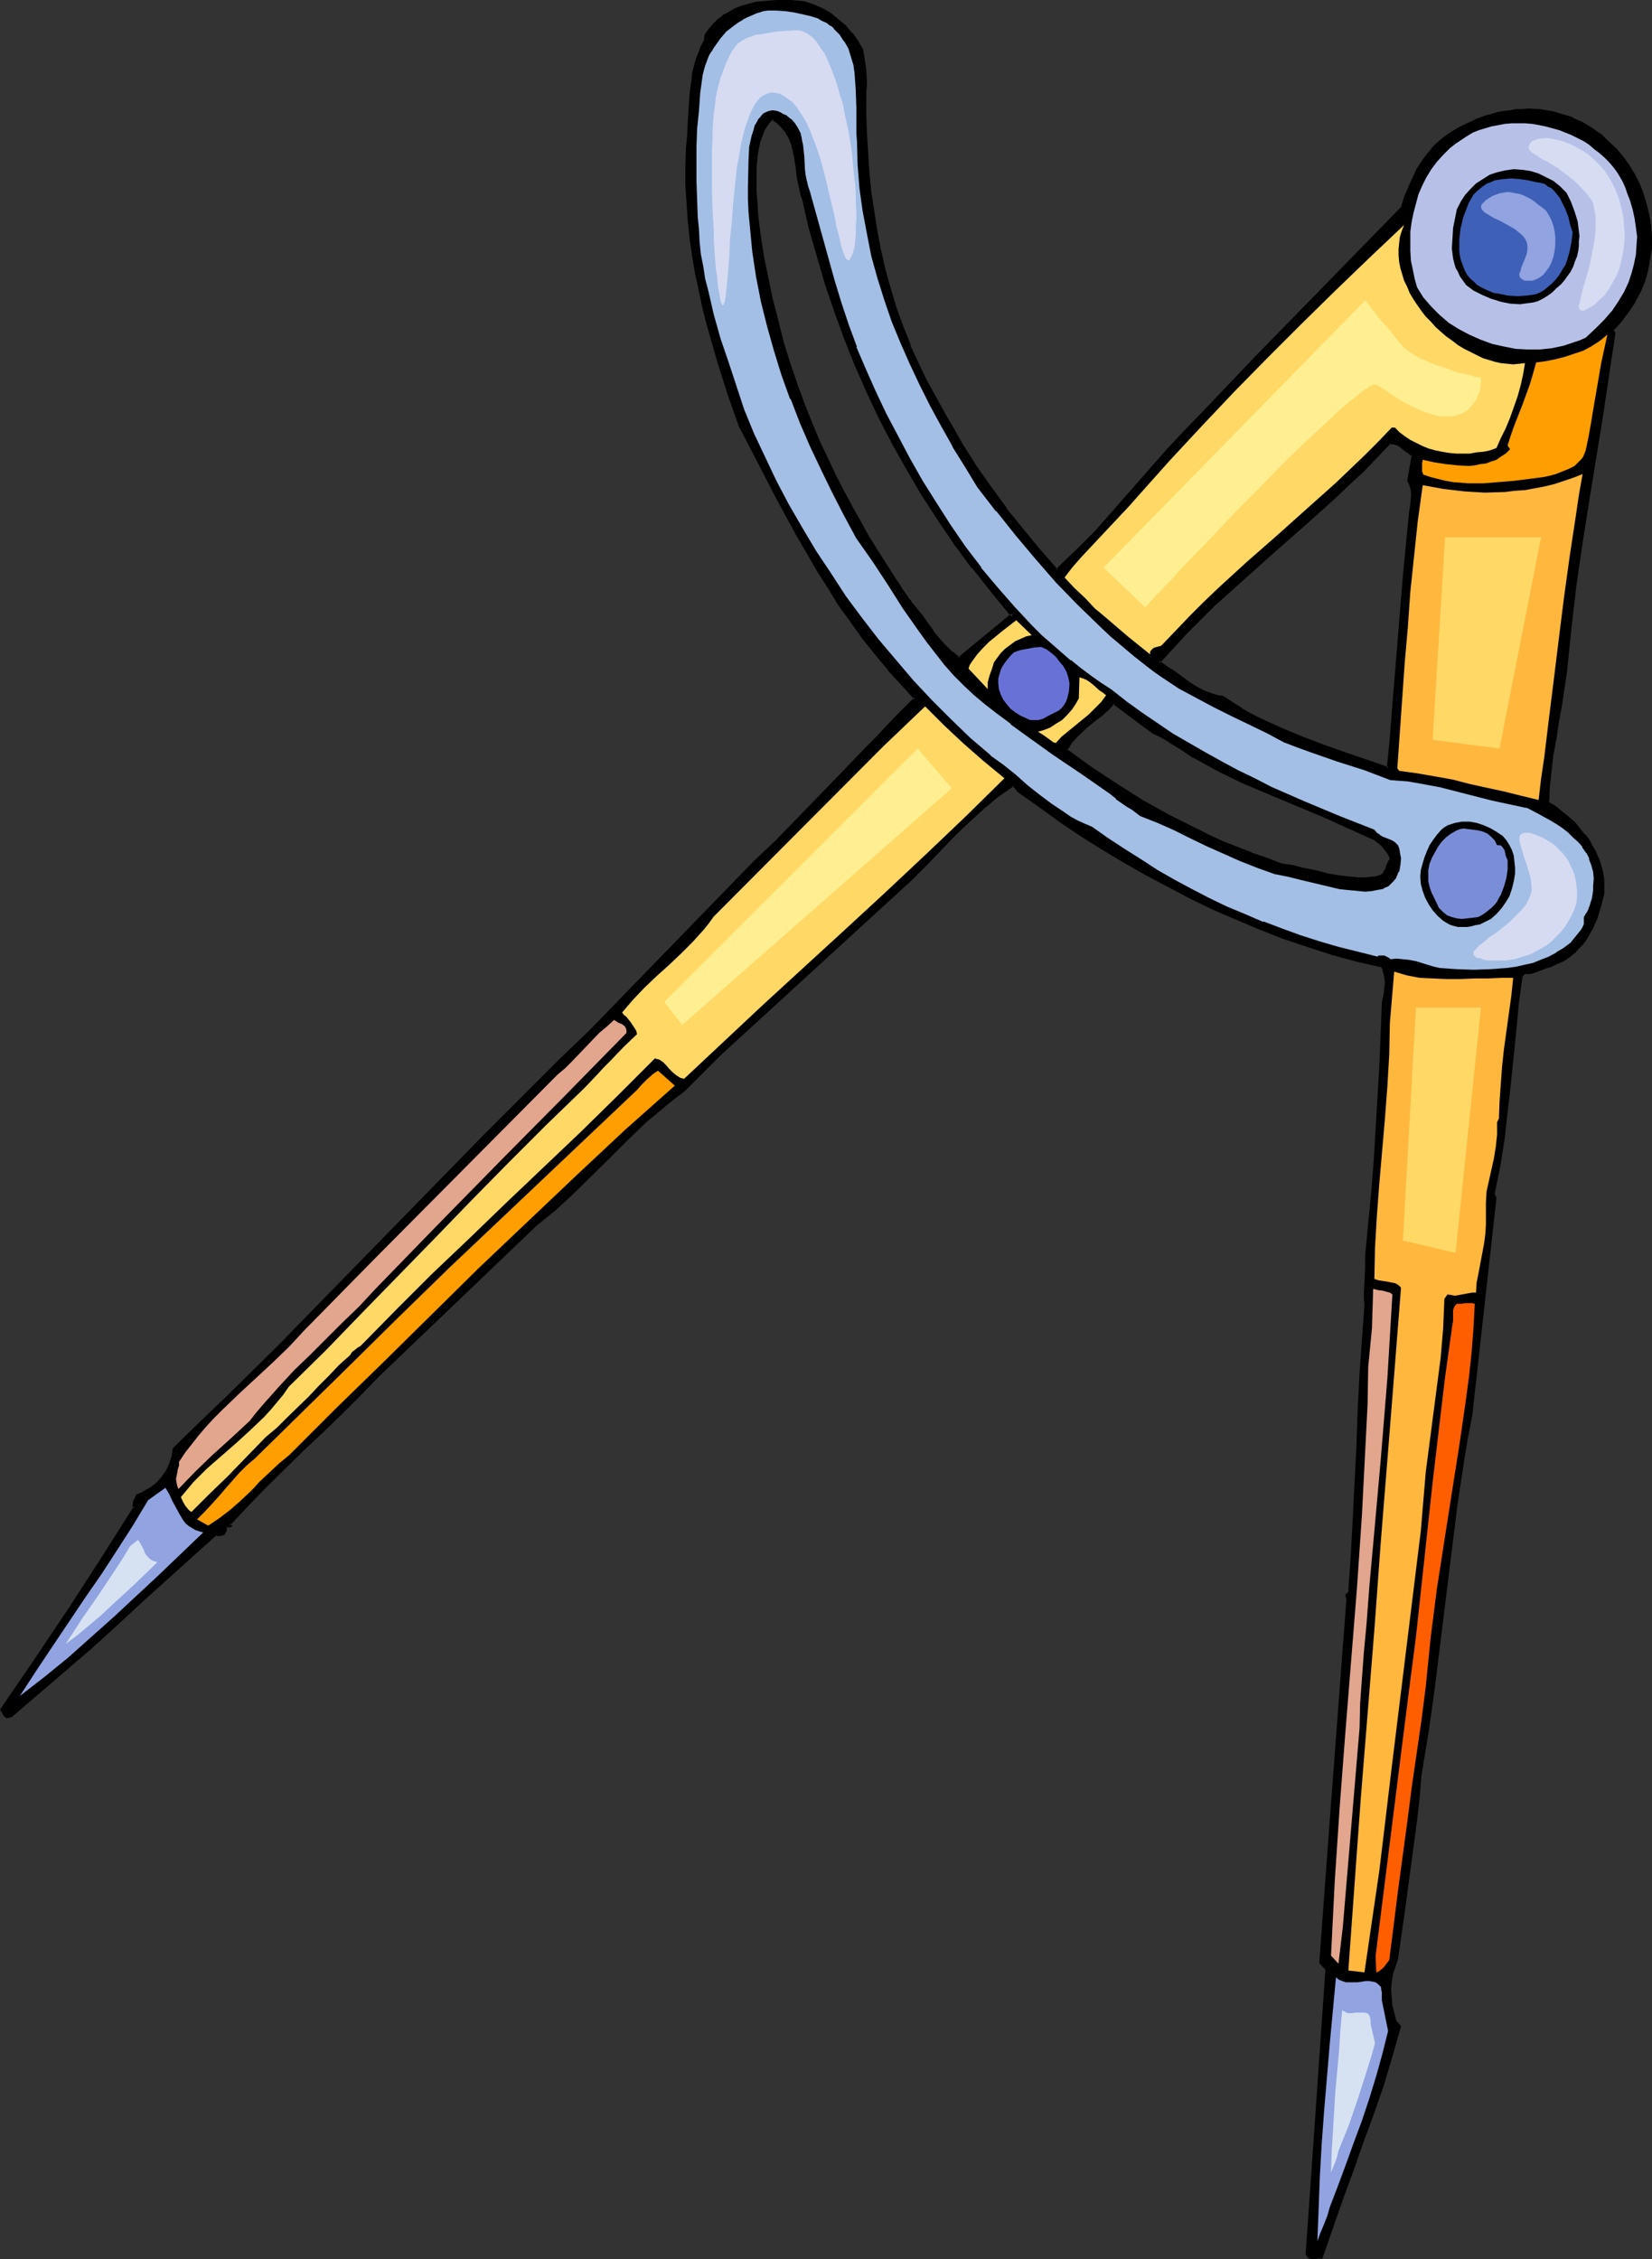 <?xml version="1.0" encoding="UTF-8" standalone="no"?>
<svg
   version="1.0"
   width="113.969mm"
   height="155.882mm"
   id="svg43"
   sodipodi:docname="Compass 09.wmf"
   xmlns:inkscape="http://www.inkscape.org/namespaces/inkscape"
   xmlns:sodipodi="http://sodipodi.sourceforge.net/DTD/sodipodi-0.dtd"
   xmlns="http://www.w3.org/2000/svg"
   xmlns:svg="http://www.w3.org/2000/svg">
  <rect width="100%" height="100%" fill="#333333" stroke="none"/>
  <sodipodi:namedview
     id="namedview43"
     pagecolor="#ffffff"
     bordercolor="#000000"
     borderopacity="0.25"
     inkscape:showpageshadow="2"
     inkscape:pageopacity="0.0"
     inkscape:pagecheckerboard="0"
     inkscape:deskcolor="#d1d1d1"
     inkscape:document-units="mm" />
  <defs
     id="defs1">
    <pattern
       id="WMFhbasepattern"
       patternUnits="userSpaceOnUse"
       width="6"
       height="6"
       x="0"
       y="0" />
  </defs>
  <path
     style="fill:#000000;fill-opacity:1;fill-rule:evenodd;stroke:none"
     d="m 361.919,200.373 0.808,-8.241 0.808,-8.241 1.293,-16.967 1.293,-16.805 0.808,-8.403 0.969,-8.08 0.162,-0.97 v -1.131 l 0.323,-2.101 -0.162,-1.131 -0.162,-0.97 -0.323,-1.131 -0.485,-0.808 1.293,-6.625 -0.646,-0.485 -0.808,-0.485 -1.454,-1.131 -0.808,-0.646 -0.808,-0.323 -0.808,-0.323 h -0.969 l -3.555,3.717 -3.555,3.717 -3.716,3.555 -3.878,3.555 -7.755,6.948 -7.917,6.948 -7.755,6.948 -7.594,7.11 -3.878,3.555 -3.555,3.717 -3.555,3.717 -3.393,3.878 1.939,1.293 1.939,1.293 1.939,1.454 2.1,1.454 1.939,1.293 2.1,0.97 2.262,0.97 1.131,0.162 1.293,0.323 2.424,1.616 2.424,1.454 2.585,1.454 2.585,1.293 5.332,2.424 5.493,2.262 5.493,2.101 5.655,2.101 5.493,1.778 z m 41.039,51.709 -1.293,0.646 -1.293,0.485 -1.293,0.323 -0.808,0.162 -0.808,-0.162 -0.808,0.97 -0.969,7.11 -0.808,7.11 -1.293,14.22 -0.808,7.11 -0.969,7.11 -1.131,7.11 -1.293,7.11 0.485,1.131 -6.301,56.395 -1.131,5.979 -0.969,5.817 -1.777,11.635 -1.616,11.796 -1.454,11.796 -1.293,11.796 -1.454,11.635 -1.777,11.796 -1.777,11.796 -0.646,5.656 -0.646,5.979 -0.646,5.817 -0.969,6.14 -1.616,11.958 -1.616,12.281 -0.808,1.939 -0.485,2.101 -0.323,1.939 -0.162,2.101 v 2.101 l 0.323,1.939 0.323,2.101 0.485,1.939 1.293,1.616 -2.1,7.595 -2.424,7.595 -2.585,7.433 -2.585,7.433 -2.747,7.433 -2.747,7.595 -2.585,7.433 -2.585,7.433 h -0.485 l -0.485,0.162 h -0.485 l -0.485,0.162 h -0.485 l -0.485,-0.162 -0.323,-0.323 -0.485,-0.485 0.646,-9.211 0.808,-9.211 1.293,-18.583 1.293,-18.745 0.646,-9.372 0.646,-9.211 -1.616,-1.778 2.585,-34.904 4.362,-60.112 -0.162,-0.323 v -0.323 l 0.162,-0.162 0.162,-0.323 0.485,-0.485 0.162,-0.323 -0.162,-0.323 0.485,-9.049 0.646,-9.372 0.808,-18.906 0.485,-9.534 0.485,-9.372 0.485,-9.211 0.485,-4.525 0.323,-4.363 -0.162,-1.454 v -1.454 -3.232 l 0.162,-3.232 0.162,-3.232 0.808,-8.403 0.646,-8.403 0.646,-8.241 0.646,-8.241 0.969,-16.321 0.646,-16.482 0.323,-2.424 0.323,-1.293 v -1.293 -1.293 l -0.162,-1.131 -0.323,-1.131 -0.646,-0.97 -6.463,-1.616 -6.463,-1.778 -6.463,-1.939 -6.301,-2.262 -6.14,-2.262 -6.14,-2.585 -5.978,-2.747 -5.978,-2.747 -5.817,-3.07 -5.817,-3.07 -5.655,-3.232 -5.655,-3.555 -5.493,-3.393 -5.493,-3.717 -5.493,-3.878 -5.332,-3.878 -1.454,-1.616 -2.1,1.454 -1.939,1.454 -2.1,1.616 -1.939,1.616 -3.716,3.555 -3.878,3.717 -3.555,3.717 -3.716,3.878 -3.716,3.717 -3.878,3.393 -46.048,42.175 -9.21,9.211 -2.747,2.101 -2.585,2.101 -4.847,4.363 -4.847,4.525 -4.686,4.525 -9.21,9.049 -4.686,4.363 -2.585,2.262 -2.424,2.101 -41.201,39.267 -4.847,4.848 -4.847,4.848 -5.009,4.848 -5.009,4.686 -9.856,9.695 -4.686,4.848 -4.686,5.009 0.323,0.323 -0.162,0.162 h -0.162 -0.323 l -0.323,-0.162 -0.162,0.162 h -0.162 l 0.162,0.485 -0.162,0.646 -0.162,0.323 -0.323,0.323 -0.323,0.323 -0.485,0.162 -0.485,-0.162 -0.485,-0.162 -6.463,5.817 -6.624,5.817 -3.231,3.07 -3.393,2.909 -6.624,6.14 -6.786,6.14 -6.786,5.979 -6.948,5.817 -6.786,5.656 -0.485,0.323 H 1.777 L 1.616,447.446 1.293,447.284 0.808,446.476 0.485,445.83 9.533,432.741 18.258,419.491 l 8.563,-13.089 8.402,-13.25 -0.162,-0.485 v -0.323 l 0.162,-0.808 0.323,-0.808 0.323,-0.808 0.969,-0.323 0.969,-0.485 1.777,-0.97 1.616,-1.293 1.293,-1.454 1.131,-1.778 0.969,-1.778 0.485,-1.939 0.323,-2.101 6.948,-6.625 6.948,-6.625 13.572,-13.574 13.41,-13.574 13.249,-13.735 26.821,-27.309 13.41,-13.735 6.948,-6.625 6.948,-6.787 43.301,-44.438 5.493,-5.332 5.332,-5.333 10.502,-10.827 5.17,-5.332 2.585,-2.747 2.424,-2.747 5.17,-5.171 5.17,-5.171 -3.555,-3.878 -3.555,-3.878 -3.393,-4.04 -3.231,-4.201 -3.07,-4.201 -3.07,-4.363 -2.747,-4.363 -2.747,-4.525 -2.747,-4.525 -2.585,-4.686 -5.17,-9.211 -4.847,-9.372 -4.847,-9.372 -3.07,-8.888 -2.908,-8.726 -1.293,-4.525 -1.131,-4.363 -1.131,-4.525 -1.131,-4.525 -0.808,-4.525 -0.808,-4.525 -0.646,-4.686 -0.646,-4.525 -0.323,-4.686 -0.162,-4.686 V 43.468 l 0.162,-4.848 0.323,-3.393 0.162,-3.717 0.485,-7.11 0.323,-3.717 0.323,-1.778 0.485,-1.616 0.323,-1.778 0.646,-1.616 0.808,-1.778 0.808,-1.454 V 9.211 l 1.131,-1.616 1.131,-1.293 1.293,-1.131 1.454,-1.131 1.454,-0.808 1.454,-0.808 1.616,-0.646 1.777,-0.485 1.777,-0.323 1.616,-0.323 1.777,-0.162 1.939,-0.162 h 3.555 l 3.716,0.323 2.262,0.808 2.262,1.131 2.1,1.293 2.1,1.454 1.777,1.616 1.777,1.939 1.293,1.939 0.646,1.131 0.646,1.131 0.485,2.747 0.323,2.585 0.162,2.585 v 1.293 1.616 5.171 5.333 l 0.323,5.171 0.323,5.171 0.646,5.333 0.646,5.171 0.808,5.009 1.131,5.171 1.131,5.009 1.293,5.009 1.616,5.009 1.777,4.848 1.777,4.848 2.262,4.848 2.262,4.686 2.424,4.525 3.231,5.979 3.555,5.817 3.555,5.656 3.878,5.494 3.878,5.494 4.362,5.494 4.362,5.333 4.686,5.171 2.747,-2.424 2.585,-2.424 5.009,-5.171 4.686,-5.171 4.686,-5.333 9.21,-10.503 4.847,-5.333 4.847,-5.009 12.926,-13.412 12.926,-13.412 6.624,-6.625 6.463,-6.625 6.301,-6.625 6.301,-6.464 1.131,-3.393 1.293,-3.07 1.454,-3.07 0.969,-1.454 0.969,-1.454 0.969,-1.454 1.131,-1.293 1.131,-1.131 1.293,-1.131 1.293,-1.131 1.454,-0.97 1.616,-0.97 1.616,-0.808 1.777,-0.808 1.777,-0.646 1.616,-0.646 1.616,-0.646 1.777,-0.323 1.616,-0.323 1.616,-0.323 1.616,-0.162 1.454,-0.162 h 1.616 l 3.07,0.162 2.908,0.485 2.747,0.646 2.747,0.97 2.585,1.131 2.424,1.454 2.262,1.616 2.1,1.778 1.939,2.101 1.777,2.101 1.616,2.262 1.454,2.424 1.131,2.424 1.131,2.585 0.808,2.747 0.646,2.747 0.323,2.747 0.162,2.747 v 2.909 l -0.323,2.909 -0.485,2.747 -0.969,2.747 -0.969,2.747 -1.454,2.585 -1.616,2.585 -1.939,2.424 -0.969,1.293 -1.293,1.131 0.485,0.97 -1.454,10.665 -1.616,10.827 -1.777,10.827 -1.777,10.988 -1.777,11.15 -1.616,11.15 -1.454,11.15 -1.131,11.311 -1.293,8.726 -0.808,4.363 -0.646,4.363 -0.646,4.363 -0.646,4.201 -0.323,4.201 -0.323,4.201 1.616,0.808 1.293,1.131 2.908,2.262 1.293,1.293 1.131,1.454 1.293,1.293 0.969,1.616 0.969,1.454 0.808,1.616 0.808,1.616 0.646,1.778 0.323,1.778 0.323,1.778 0.162,1.778 -0.162,1.939 -0.808,3.07 -0.808,3.232 -1.293,2.909 -0.808,1.293 -0.808,1.454 -0.969,1.131 -0.969,1.293 -1.131,0.97 -1.293,0.97 -1.293,0.97 -1.454,0.646 -1.454,0.646 z m 10.341,-12.927 0.646,-0.808 0.485,-0.97 0.323,-0.97 0.485,-0.97 0.162,-0.97 0.162,-1.131 0.162,-1.131 v -1.131 l 0.162,-1.939 -0.162,-1.939 -0.323,-1.778 -0.646,-1.616 -0.808,-1.616 -0.969,-1.454 -1.293,-1.454 -1.293,-1.293 -1.293,-1.131 -1.454,-1.293 -1.616,-0.97 -1.616,-0.97 -3.231,-1.778 -3.07,-1.616 -4.524,-0.808 -4.362,-1.131 -8.886,-2.101 -4.362,-1.131 -4.362,-0.97 -4.362,-0.646 -4.524,-0.485 -3.393,-1.293 -3.393,-1.131 -7.109,-2.424 -7.109,-2.262 -3.393,-1.293 -3.393,-1.454 -4.524,-2.262 -9.371,-4.525 -4.524,-2.262 -4.524,-2.424 -4.524,-2.585 -4.201,-2.747 -2.262,-1.454 -1.939,-1.616 -3.07,-2.424 -3.07,-2.585 -3.07,-2.585 -2.908,-2.747 -5.817,-5.494 -5.493,-5.817 -5.332,-5.979 -5.17,-6.14 -5.009,-6.302 -5.009,-6.464 -3.231,-5.171 -3.231,-5.333 -2.908,-5.333 -2.908,-5.332 -2.747,-5.333 -2.585,-5.494 -2.424,-5.494 -2.1,-5.494 -2.1,-5.656 -1.616,-5.656 -1.616,-5.817 -1.293,-5.656 -0.969,-5.979 -0.808,-5.979 -0.485,-5.979 -0.323,-6.14 V 34.742 l -0.162,-2.101 v -4.525 -4.686 l -0.162,-2.262 -0.323,-2.262 -0.323,-2.262 -0.485,-2.101 -0.808,-2.101 -0.969,-1.939 -1.293,-1.616 -0.808,-0.97 -0.808,-0.808 -0.969,-0.646 -0.969,-0.808 -1.131,-0.646 -1.131,-0.646 -1.939,-0.485 -2.262,-0.646 -2.262,-0.485 -2.262,-0.323 -2.262,-0.162 -2.262,0.162 -1.131,0.162 -1.131,0.323 -1.131,0.323 -0.969,0.485 -1.131,0.485 -1.293,0.646 -1.131,0.646 -1.131,0.808 -2.1,1.778 -1.777,1.939 -0.808,0.97 -0.646,1.131 -0.808,1.131 -0.485,1.131 -0.485,1.293 -0.485,1.293 -0.323,1.293 -0.323,1.293 -0.646,4.686 -0.485,4.686 -0.323,4.686 -0.162,4.525 -0.162,4.686 v 4.525 l 0.323,4.525 0.162,4.686 0.162,3.232 0.323,3.393 0.323,3.07 0.485,3.232 0.646,3.232 0.646,3.232 1.616,6.302 1.777,6.14 1.939,6.302 2.1,6.14 2.1,6.14 2.585,6.302 2.747,6.14 3.07,6.14 3.231,6.14 3.555,6.14 3.555,5.979 3.716,5.979 4.039,5.817 4.201,5.656 4.362,5.656 4.524,5.494 4.524,5.333 4.847,5.171 5.009,5.009 5.009,4.848 5.332,4.525 3.231,2.424 3.231,2.585 3.07,2.585 3.231,2.585 3.07,2.585 3.393,2.262 1.777,0.97 1.777,0.97 1.777,0.808 1.939,0.808 4.201,3.07 4.201,2.747 4.362,2.909 4.362,2.585 4.524,2.585 4.362,2.424 4.524,2.262 4.686,2.262 4.686,2.101 4.847,1.939 4.847,1.778 4.847,1.778 4.847,1.454 5.17,1.454 5.009,1.293 5.17,1.293 0.485,-0.162 h 0.323 0.969 l 0.808,0.323 0.808,0.646 1.616,-0.162 1.616,0.162 1.616,0.162 1.616,0.323 3.07,0.808 1.616,0.485 1.454,0.485 4.524,0.162 4.524,0.162 4.524,-0.162 h 2.262 l 2.1,-0.323 2.262,-0.323 2.262,-0.485 2.1,-0.485 2.1,-0.808 2.1,-0.808 2.1,-0.97 1.777,-1.293 1.939,-1.454 0.646,-0.808 0.646,-0.808 1.454,-1.616 0.485,-0.97 0.323,-0.808 0.162,-0.97 z m -53.965,-7.433 0.969,-0.323 0.808,-0.323 0.808,-0.485 1.293,-1.131 0.323,-0.646 0.485,-0.808 0.323,-0.808 0.323,-0.808 0.162,-0.808 v -1.778 l -0.162,-1.616 -0.162,-0.808 -0.323,-0.646 -0.808,-0.808 -0.646,-0.485 -1.616,-0.646 -0.808,-0.323 -0.808,-0.485 -0.808,-0.485 -0.646,-0.808 -8.886,-3.555 -8.886,-3.717 -8.886,-3.878 -4.362,-2.262 -4.362,-2.101 -4.362,-2.262 -4.201,-2.262 -4.201,-2.585 -4.201,-2.424 -4.201,-2.747 -4.039,-2.747 -4.039,-2.909 -3.878,-2.909 -2.585,-1.939 -2.747,-1.778 -2.747,-2.101 -2.585,-1.939 -2.585,-2.262 -4.847,-4.525 -2.424,-2.262 -4.686,-4.848 -4.524,-5.171 -4.201,-5.333 -4.201,-5.494 -3.878,-5.656 -3.716,-5.656 -3.555,-5.817 -3.393,-5.817 -3.07,-5.979 -3.07,-5.817 -2.747,-5.817 -2.585,-5.817 -2.424,-5.656 -2.1,-5.817 -1.939,-5.817 -1.616,-5.656 -3.393,-11.635 -3.231,-11.796 -0.485,-1.293 -0.323,-1.454 -0.162,-1.454 -0.162,-1.616 -0.323,-3.232 -0.323,-3.07 -0.162,-1.454 -0.485,-1.454 -0.485,-1.293 -0.808,-1.293 -0.969,-0.97 -1.131,-0.97 -0.808,-0.323 -0.808,-0.323 -0.808,-0.323 -0.969,-0.323 -0.808,0.162 -0.808,0.323 -0.485,0.323 -0.646,0.485 -0.485,0.485 -0.323,0.646 -0.646,1.131 -0.485,1.454 -0.323,1.454 -0.323,1.454 -0.323,1.293 -0.323,3.393 v 3.555 3.393 3.393 l 0.162,3.393 0.162,3.393 0.323,3.393 0.485,3.232 0.969,6.625 1.293,6.464 1.454,6.464 1.777,6.302 2.1,6.302 2.262,6.302 2.424,6.14 2.585,6.14 2.908,6.14 2.908,5.979 3.07,5.979 3.231,5.979 4.201,5.979 4.039,6.14 3.878,5.979 4.201,6.14 2.1,2.909 2.262,2.909 2.262,2.747 2.424,2.747 2.585,2.585 2.585,2.585 2.908,2.424 3.07,2.262 3.555,2.747 3.716,2.747 7.271,5.333 7.432,5.009 7.594,5.171 0.808,0.646 0.808,0.646 1.939,1.454 1.131,0.808 1.131,0.646 2.1,1.616 4.362,1.778 4.362,1.939 4.201,1.939 4.362,2.101 4.362,2.101 4.362,1.939 4.524,1.778 4.524,1.454 3.393,0.646 3.231,0.808 6.786,1.778 3.231,0.646 3.393,0.485 1.616,0.162 h 1.616 l 1.777,-0.162 z m -0.323,-2.909 0.969,-0.162 0.646,-0.485 0.323,-0.485 0.485,-0.646 0.323,-0.808 0.162,-0.646 0.485,-0.808 0.323,-0.646 -0.162,-0.646 -0.323,-0.808 -0.808,-1.293 -1.293,-1.293 -1.293,-1.131 -6.786,-3.07 -6.786,-3.07 -13.895,-5.817 -6.948,-2.909 -6.624,-3.232 -6.463,-3.717 -3.231,-1.939 -3.07,-2.101 -1.939,-0.97 -1.939,-1.131 -1.939,-1.131 -1.777,-1.293 -6.948,-5.494 -1.616,1.616 -1.777,1.616 -1.777,1.454 -1.777,1.454 -1.777,1.616 -1.616,1.454 -0.646,0.808 -0.646,0.808 -0.485,0.97 -0.485,0.808 6.463,4.686 6.624,4.363 6.786,4.201 6.948,3.878 3.393,1.778 3.716,1.778 3.393,1.778 3.716,1.616 3.716,1.454 3.716,1.454 3.716,1.454 3.716,1.293 3.231,0.646 3.231,0.646 3.07,0.646 3.231,0.808 2.908,0.646 3.231,0.323 1.454,0.162 h 1.616 l 1.616,-0.162 z M 201.479,30.864 l -0.808,0.646 -0.808,0.808 -0.485,0.97 -0.646,1.131 -0.485,1.131 -0.323,1.454 -0.323,1.454 -0.323,1.616 -0.162,1.778 -0.162,1.939 -0.162,1.939 v 1.939 2.262 l 0.162,2.262 0.162,2.262 0.323,2.424 0.162,2.424 0.485,2.585 0.808,5.171 0.969,5.494 1.293,5.494 1.293,5.656 1.616,5.817 1.777,5.656 1.777,5.656 1.939,4.848 1.777,4.848 2.1,4.686 1.939,4.525 2.262,4.363 2.1,4.201 2.262,4.04 2.1,3.717 1.939,3.555 2.1,3.393 1.939,3.07 1.777,2.909 0.808,1.293 0.808,1.131 0.808,1.131 0.646,1.131 1.293,1.939 0.485,0.808 0.485,0.646 1.616,1.778 1.454,1.939 1.454,1.939 1.454,2.101 1.454,1.939 1.616,1.778 1.777,1.778 2.1,1.454 13.572,-11.15 h 0.485 l -0.162,-0.323 -0.162,-0.162 h -0.162 l -5.009,-5.979 -5.009,-6.14 -4.524,-6.302 -4.362,-6.302 -4.201,-6.464 -3.878,-6.625 -3.716,-6.625 -3.555,-6.787 -3.231,-6.948 -3.07,-6.948 -2.747,-6.948 -2.585,-7.11 -2.424,-7.11 -2.1,-7.272 -1.939,-7.11 -1.616,-7.272 -0.646,-1.454 -0.323,-1.293 -0.485,-2.909 -0.485,-3.07 -0.323,-2.909 -0.485,-1.454 -0.323,-1.454 -0.485,-1.293 -0.485,-1.293 -0.808,-1.131 -0.969,-1.131 -1.131,-1.131 z"
     id="path1" />
  <path
     style="fill:#000000;fill-opacity:1;fill-rule:evenodd;stroke:none"
     d="m 362.404,200.858 0.808,-8.564 0.646,-8.403 2.747,-33.773 0.808,-8.241 0.969,-8.241 v -0.97 l 0.162,-0.97 0.162,-2.262 v 0 -1.131 0 l -0.162,-1.131 v 0 l -0.323,-1.131 -0.485,-0.808 v 0.162 l 1.131,-6.787 -0.808,-0.646 v 0 l -0.646,-0.485 v 0 l -1.616,-1.293 -0.808,-0.485 v 0 l -0.808,-0.323 v -0.162 l -0.969,-0.162 h -1.131 l -3.555,3.878 -3.716,3.555 -3.716,3.555 -3.878,3.555 -7.755,6.948 -7.917,6.948 -7.755,6.948 -7.594,7.11 -3.716,3.555 -3.716,3.717 -3.555,3.717 -3.716,4.201 2.424,1.616 1.939,1.454 1.939,1.454 1.939,1.293 2.1,1.293 v 0 l 2.1,0.97 v 0.162 l 2.262,0.808 h 0.162 l 1.131,0.323 v 0 l 1.131,0.162 h -0.162 l 2.585,1.616 2.424,1.454 v 0 l 2.585,1.454 2.585,1.293 5.332,2.585 5.493,2.262 v 0 l 5.493,2.101 5.655,1.939 5.655,1.939 6.14,1.939 -0.323,-0.808 -5.655,-1.939 -5.655,-1.939 -5.493,-1.939 -5.493,-2.101 v 0 l -5.493,-2.262 -5.332,-2.424 -2.585,-1.293 -2.585,-1.454 h 0.162 l -2.585,-1.616 -2.424,-1.616 -1.293,-0.162 v 0 l -1.131,-0.323 v 0 l -2.262,-0.808 v 0 l -1.939,-0.97 v 0 l -2.1,-1.293 -1.939,-1.454 -1.939,-1.454 -2.1,-1.293 -1.939,-1.454 0.162,0.646 3.393,-3.717 3.555,-3.878 3.555,-3.555 3.716,-3.717 7.755,-6.948 7.755,-6.948 7.917,-6.948 7.755,-6.948 3.716,-3.555 3.878,-3.555 3.555,-3.717 3.555,-3.717 -0.323,0.162 h 0.969 -0.162 l 0.808,0.162 v 0 l 0.808,0.323 v 0 l 0.808,0.646 1.454,1.131 v -0.162 l 0.646,0.646 v 0 l 0.808,0.485 -0.323,-0.323 -1.131,6.625 0.485,0.97 v 0 l 0.323,1.131 v -0.162 l 0.162,1.131 v -0.162 1.131 -0.162 l -0.162,2.262 -0.162,0.97 -0.162,0.97 -0.808,8.241 -0.808,8.403 -2.747,33.611 -0.646,8.403 -0.808,8.241 0.485,-0.323 z"
     id="path2" />
  <path
     style="fill:#000000;fill-opacity:1;fill-rule:evenodd;stroke:none"
     d="m 402.958,251.759 h -0.162 l -1.293,0.485 v 0 l -1.293,0.646 0.162,-0.162 -1.454,0.485 h 0.162 -0.808 0.162 -1.131 l -1.131,1.131 -0.969,7.272 -0.646,7.11 -1.454,14.22 -0.808,6.948 -0.808,7.11 -1.131,7.11 -1.454,7.272 0.646,1.293 -0.162,-0.323 -6.301,56.557 -1.131,5.817 -0.969,5.817 -1.777,11.796 -1.454,11.635 -1.454,11.796 -1.454,11.796 -1.454,11.796 -1.616,11.796 -1.939,11.635 -0.485,5.817 -0.646,5.817 -0.808,5.979 -0.808,5.979 -1.616,12.119 -1.777,12.281 v 0 l -0.646,1.939 -0.646,1.939 v 0 l -0.323,2.101 v 0 l -0.162,2.101 0.162,2.101 v 0 l 0.162,2.101 0.485,1.939 v 0 l 0.485,2.101 1.454,1.616 -0.162,-0.323 -2.262,7.595 -2.262,7.595 -2.585,7.595 -2.747,7.433 -2.585,7.433 -2.747,7.433 -2.585,7.433 -2.585,7.595 0.323,-0.323 h -0.485 -0.485 v 0 l -0.646,0.162 h 0.162 -0.646 0.162 -0.485 v 0 h -0.323 v 0 l -0.323,-0.323 0.162,0.162 -0.323,-0.646 v 0.323 l 0.646,-9.211 v 0.162 l 0.646,-9.211 v -0.162 l 1.293,-18.583 v 0 l 1.293,-18.745 v 0 l 1.293,-18.745 -1.777,-1.778 0.162,0.323 2.585,-35.065 4.524,-60.112 -0.323,-0.485 v 0.162 -0.323 0.323 l 0.162,-0.323 -0.162,0.162 0.323,-0.323 0.485,-0.485 0.162,-0.646 -0.162,-0.485 v 0.162 l 0.646,-9.049 0.485,-9.372 0.969,-18.906 0.323,-9.534 0.485,-9.372 0.646,-9.211 v 0 l 0.646,-8.888 v 0 l -0.162,-1.454 v 0 -1.454 l 0.162,-3.232 0.162,-3.232 v -3.232 0 l 0.808,-8.403 0.808,-8.241 0.646,-8.403 v 0 l 0.485,-8.241 0.969,-16.321 0.646,-16.482 v 0.162 l 0.485,-2.585 0.162,-1.293 0.162,-1.293 v 0 l -0.162,-1.293 v 0 l -0.162,-1.293 v 0 l -0.323,-1.131 -0.646,-1.131 -6.786,-1.616 -6.463,-1.778 -6.301,-2.101 -6.301,-2.101 v 0 l -6.14,-2.424 v 0.162 l -6.14,-2.585 -5.978,-2.747 -5.978,-2.747 -5.817,-3.07 -5.817,-3.07 h 0.162 l -5.817,-3.393 -5.493,-3.393 -5.655,-3.555 -5.493,-3.555 -5.332,-3.878 -5.332,-3.878 v 0.162 l -1.616,-1.939 -2.424,1.616 -2.1,1.454 v 0 l -1.939,1.616 v 0 l -2.1,1.616 -3.716,3.555 -3.878,3.717 -3.555,3.878 -3.716,3.717 -3.716,3.717 -3.878,3.555 -46.048,42.175 -9.21,9.211 V 283.754 l -2.585,2.101 v 0 l -2.585,2.101 v 0 l -5.009,4.363 -4.847,4.525 -4.524,4.525 -9.371,9.049 -4.686,4.525 -2.424,2.101 v 0 l -2.585,2.101 v 0 l -41.201,39.267 -4.686,4.848 -5.009,4.848 -5.009,4.848 -4.847,4.848 -10.017,9.534 -4.686,4.848 -5.009,5.333 0.646,0.646 v -0.646 l -0.162,0.162 0.323,-0.162 h -0.162 v 0 H 59.458 v 0 h -0.485 -0.323 l -0.323,0.323 v 0.808 -0.162 0.485 0 l -0.162,0.323 v -0.162 l -0.323,0.485 0.162,-0.162 -0.323,0.323 v -0.162 l -0.485,0.162 h 0.162 -0.485 0.162 l -0.808,-0.323 -6.624,5.979 -6.463,5.817 -3.393,3.07 -3.393,3.07 -6.624,5.979 -6.786,6.14 -6.786,5.979 -6.786,5.979 v 0 l -6.786,5.656 v -0.162 l -0.485,0.323 v -0.162 l -0.323,0.162 h 0.323 l -0.323,-0.162 v 0 l -0.323,-0.162 0.162,0.162 -0.485,-0.808 v 0 l -0.323,-0.808 v 0.485 l 9.048,-12.927 8.886,-13.25 8.563,-13.25 8.24,-13.412 -0.162,-0.646 v 0.162 -0.485 0.323 l 0.162,-0.808 v 0 l 0.323,-0.646 v -0.162 l 0.323,-0.808 -0.323,0.323 0.969,-0.323 0.162,-0.162 0.969,-0.323 v 0 l 1.777,-1.131 1.777,-1.293 1.293,-1.454 v -0.162 l 0.485,-2.101 v 0 l -1.131,1.616 v 0 l -1.293,1.454 v 0 l -1.616,1.293 -1.777,0.97 h 0.162 l -0.969,0.485 v 0 l -1.131,0.485 -0.485,0.97 0.162,-0.162 -0.485,0.808 -0.162,0.97 v 0.485 l 0.323,0.485 v -0.485 L 26.498,406.078 17.934,419.329 9.048,432.579 0,445.83 l 0.485,0.808 v 0 l 0.485,0.808 0.323,0.323 v 0 l 0.485,0.323 0.646,-0.162 0.646,-0.162 6.786,-5.817 v 0 l 6.786,-5.817 6.948,-5.979 6.786,-6.14 6.624,-6.14 3.393,-3.07 3.231,-2.909 6.624,-5.979 6.301,-5.656 -0.323,0.162 0.485,0.162 h 0.646 l 0.646,-0.162 0.485,-0.162 0.323,-0.485 0.323,-0.646 v -0.646 -0.485 l -0.162,0.323 h 0.162 -0.162 0.162 -0.162 0.323 v 0 h 0.162 0.485 l 0.646,-0.323 -0.646,-0.808 v 0.646 l 4.686,-5.009 4.686,-4.848 9.856,-9.695 5.009,-4.686 5.009,-4.848 4.847,-4.848 4.847,-5.009 41.039,-39.267 v 0 l 2.585,-2.101 v 0 l 2.585,-2.101 4.686,-4.363 9.21,-9.049 4.686,-4.686 4.686,-4.525 5.009,-4.201 v 0 l 2.585,-2.101 v 0 l 2.585,-1.939 0.162,-0.162 9.21,-9.211 46.048,-42.175 3.878,-3.555 3.716,-3.717 3.555,-3.717 3.716,-3.878 3.716,-3.555 3.878,-3.555 1.939,-1.616 v 0 l 1.939,-1.616 v 0 l 2.1,-1.454 2.1,-1.454 h -0.485 l 1.293,1.616 5.493,3.878 5.332,3.878 5.493,3.717 5.655,3.555 5.655,3.393 5.655,3.232 v 0 l 5.817,3.07 5.817,3.07 5.978,2.909 5.978,2.585 6.14,2.585 v 0 l 6.14,2.424 v 0 l 6.301,2.101 6.463,2.101 6.463,1.778 6.463,1.454 -0.162,-0.162 0.646,0.97 h -0.162 l 0.323,1.131 v -0.162 l 0.162,1.131 v 0 l 0.162,1.293 v -0.162 l -0.162,1.293 -0.162,1.454 -0.485,2.424 v 0 l -0.646,16.482 -0.969,16.321 -0.485,8.241 v 0 l -0.646,8.241 -0.808,8.241 -0.808,8.564 v 0 3.232 l -0.162,3.232 -0.162,3.232 v 1.454 0 l 0.162,1.454 v 0 l -0.646,8.888 v 0 l -0.646,9.211 -0.485,9.372 -0.323,9.534 -0.969,18.906 -0.485,9.372 -0.646,9.049 0.162,0.485 v -0.323 0.323 -0.162 l -0.485,0.646 -0.162,0.162 h -0.162 l -0.162,0.485 0.162,0.485 0.162,0.485 v -0.323 l -4.524,59.95 -2.585,35.227 1.777,1.939 -0.162,-0.323 -1.293,18.583 v 0 l -1.293,18.745 v 0 l -1.293,18.583 v 0 l -0.646,9.211 v 0 l -0.646,9.211 0.485,0.808 0.485,0.323 0.485,0.162 h 0.646 v 0 h 0.485 0.162 l 0.485,-0.162 v 0 h 0.485 -0.162 0.808 l 2.747,-7.918 2.585,-7.433 2.747,-7.433 2.585,-7.433 2.747,-7.433 2.585,-7.433 2.262,-7.595 2.262,-7.918 -1.454,-1.778 0.162,0.162 -0.485,-1.939 v 0 l -0.485,-1.939 -0.162,-2.101 v 0.162 l -0.162,-2.101 0.162,-2.101 v 0.162 l 0.323,-2.101 v 0 l 0.646,-1.939 0.646,-1.939 1.777,-12.281 1.616,-12.119 0.808,-5.979 0.808,-5.979 0.646,-5.817 0.485,-5.817 1.939,-11.796 1.616,-11.635 1.454,-11.796 1.454,-11.796 1.454,-11.796 1.454,-11.635 1.777,-11.796 0.969,-5.817 1.131,-5.817 6.301,-56.718 -0.485,-1.131 v 0.162 l 1.454,-7.11 1.131,-7.11 0.808,-7.11 0.808,-7.11 1.454,-14.058 0.646,-7.11 0.969,-7.11 -0.162,0.162 0.969,-0.97 -0.323,0.162 h 0.808 0.162 0.646 l 1.454,-0.485 v 0 l 1.293,-0.485 v 0 l 1.293,-0.485 v 0 z"
     id="path3" />
  <path
     style="fill:#000000;fill-opacity:1;fill-rule:evenodd;stroke:none"
     d="m 42.816,385.556 1.131,-1.616 v 0 l 0.969,-1.939 v 0 l 0.646,-1.939 v -0.162 l 0.162,-1.939 v 0.162 l 6.948,-6.625 6.786,-6.625 13.734,-13.574 13.41,-13.574 39.908,-41.206 13.572,-13.574 6.948,-6.625 6.948,-6.787 43.301,-44.438 5.493,-5.333 5.332,-5.333 10.502,-10.827 7.594,-8.08 2.585,-2.747 5.17,-5.171 5.332,-5.494 -3.878,-4.04 -3.555,-4.04 v 0.162 l -3.231,-4.201 v 0 l -3.231,-4.04 -3.07,-4.201 -3.07,-4.363 -2.747,-4.525 -2.747,-4.363 -2.747,-4.525 v 0 l -2.585,-4.686 -5.009,-9.211 -5.009,-9.372 -4.847,-9.372 v 0 l -3.07,-8.726 -2.747,-8.888 -1.293,-4.525 -1.293,-4.363 -1.131,-4.525 -0.969,-4.525 v 0.162 l -0.969,-4.525 -0.808,-4.525 -0.646,-4.686 -0.485,-4.686 -0.323,-4.525 v 0 l -0.323,-4.686 V 43.468 l 0.162,-4.848 v 0.162 l 0.323,-3.555 v 0 l 0.162,-3.717 0.485,-7.11 v 0 l 0.485,-3.555 0.323,-1.778 v 0 l 0.323,-1.778 0.485,-1.616 0.646,-1.616 h -0.162 l 0.808,-1.616 0.808,-1.778 0.162,-1.454 -0.162,0.162 1.131,-1.454 v 0 l 1.131,-1.454 v 0.162 l 1.293,-1.131 v 0 l 1.293,-1.131 v 0 l 1.454,-0.808 1.454,-0.808 v 0.162 l 1.616,-0.646 v 0 l 1.777,-0.485 1.616,-0.485 v 0 l 1.777,-0.162 1.777,-0.162 h -0.162 l 1.939,-0.162 h 3.555 v 0 l 3.716,0.323 h -0.162 l 2.262,0.808 V 1.778 l 2.262,1.131 h -0.162 l 2.262,1.293 1.939,1.454 v 0 l 1.777,1.616 1.777,1.778 h -0.162 l 1.454,2.101 0.646,0.97 v 0 l 0.646,1.131 h -0.162 l 0.646,2.585 0.323,2.585 v 0 l 0.162,2.585 v 1.293 0 l -0.162,1.454 v 5.333 l 0.162,5.333 0.323,5.171 0.323,5.171 v 0.162 l 0.485,5.171 0.808,5.171 0.808,5.171 0.969,5.009 v 0.162 l 1.131,5.009 1.454,5.009 1.454,5.009 1.777,4.848 v 0 l 1.939,4.848 v 0 l 2.1,4.848 2.262,4.686 5.817,10.503 v 0 l 3.555,5.817 3.555,5.656 3.878,5.656 3.878,5.494 h 0.162 l 4.201,5.332 4.524,5.333 v 0.162 l 4.847,5.494 3.07,-2.747 2.585,-2.424 5.009,-5.171 4.686,-5.171 13.895,-15.998 4.686,-5.171 5.009,-5.009 12.926,-13.412 12.926,-13.574 6.624,-6.625 6.301,-6.625 6.463,-6.464 6.463,-6.625 0.969,-3.393 v 0 l 1.293,-3.07 1.616,-3.07 v 0 l 0.808,-1.454 0.969,-1.454 0.969,-1.293 v 0 l 1.131,-1.293 v 0 l 1.131,-1.131 1.293,-1.293 v 0.162 l 1.293,-1.131 1.454,-0.97 1.454,-0.97 v 0 l 1.616,-0.808 1.777,-0.808 1.777,-0.646 h -0.162 l 1.777,-0.646 1.616,-0.485 1.616,-0.485 v 0 l 1.616,-0.323 1.616,-0.162 1.616,-0.323 h 1.616 -0.162 l 1.616,-0.162 3.07,0.162 h -0.162 l 3.07,0.485 h -0.162 l 2.747,0.808 2.747,0.808 v 0 l 2.585,1.293 2.424,1.293 h -0.162 l 2.262,1.616 v 0 l 2.1,1.778 1.939,1.939 v 0 l 1.777,2.101 v 0 l 1.616,2.262 1.454,2.424 v 0 l 1.131,2.424 1.131,2.585 h -0.162 l 0.808,2.747 0.646,2.585 v 0 l 0.485,2.747 v 0 l 0.162,2.747 v 2.909 0 l -0.485,2.747 -0.485,2.747 v 0 l -0.808,2.747 v 0 l -1.131,2.747 h 0.162 l -1.454,2.585 v 0 l -1.616,2.585 v 0 l -1.939,2.424 v 0 l -0.969,1.131 -1.293,1.454 0.485,1.131 v -0.162 l -1.616,10.665 -1.616,10.665 -1.777,10.988 -1.777,10.988 -1.777,11.15 -1.616,11.15 -1.293,11.15 -1.131,11.15 -1.454,8.888 -0.646,4.363 -0.646,4.363 -0.808,4.201 0.323,4.363 0.485,-4.201 0.808,-4.363 0.646,-4.363 0.808,-4.363 1.293,-8.726 1.131,-11.15 1.293,-11.15 1.616,-11.15 1.777,-11.15 1.777,-10.988 1.777,-10.988 1.616,-10.827 1.616,-10.665 -0.485,-1.131 -0.162,0.485 1.131,-1.131 1.131,-1.293 v 0 l 1.939,-2.585 v 0 l 1.616,-2.424 v -0.162 l 1.454,-2.585 v 0 l 1.131,-2.747 v 0 l 0.808,-2.909 v 0 l 0.485,-2.747 0.485,-2.909 v 0 -2.909 l -0.162,-2.747 v 0 l -0.485,-2.909 v 0 l -0.646,-2.747 -0.808,-2.585 v -0.162 l -0.969,-2.585 -1.293,-2.585 v 0 l -1.454,-2.424 -1.616,-2.262 v 0 l -1.777,-2.101 v 0 l -2.1,-1.939 -1.939,-1.939 h -0.162 l -2.262,-1.616 v 0 l -2.424,-1.454 -2.585,-1.131 v -0.162 l -2.747,-0.808 -2.747,-0.808 h -0.162 l -2.908,-0.485 v 0 l -3.07,-0.162 -1.616,0.162 v 0 h -1.616 l -1.616,0.323 -1.616,0.162 -1.616,0.323 v 0 l -1.616,0.485 -1.777,0.485 -1.616,0.646 h -0.162 l -1.616,0.808 -1.777,0.808 -1.616,0.808 v 0 l -1.616,0.97 -1.454,0.97 -1.293,0.97 -0.162,0.162 -1.293,1.131 -1.131,1.131 v 0.162 l -1.131,1.293 v 0 l -0.969,1.293 -0.969,1.454 -0.969,1.454 v 0.162 l -1.454,3.07 -1.293,3.07 -0.162,0.162 -0.969,3.232 0.162,-0.162 -6.301,6.464 -6.463,6.625 -6.463,6.625 -6.463,6.625 -13.087,13.412 -12.764,13.412 -5.009,5.171 -4.847,5.171 -13.895,15.836 -4.686,5.333 -5.009,5.009 -2.585,2.424 -2.585,2.585 h 0.485 l -4.686,-5.333 v 0 l -4.362,-5.333 -4.362,-5.333 h 0.162 l -4.039,-5.494 -3.878,-5.494 -3.555,-5.656 -3.393,-5.979 v 0.162 l -5.817,-10.503 -2.262,-4.686 -2.262,-4.848 h 0.162 l -1.939,-4.848 v 0 l -1.777,-4.848 -1.454,-4.848 -1.454,-5.171 -1.131,-5.009 v 0.162 l -0.969,-5.171 -0.808,-5.171 -0.808,-5.171 -0.485,-5.171 v 0 l -0.323,-5.171 -0.323,-5.171 -0.162,-5.333 v -5.171 0 l 0.162,-1.454 v -0.162 -1.293 l -0.162,-2.585 v -0.162 l -0.323,-2.424 -0.485,-2.909 -0.646,-1.131 v 0 l -0.646,-1.131 -1.454,-2.101 h -0.162 L 220.544,6.625 218.606,5.009 v 0 L 216.667,3.393 214.405,2.101 v 0 l -2.262,-0.97 v 0 L 209.719,0.323 206.165,0 h -0.162 -3.555 l -1.939,0.162 v 0 l -1.777,0.162 -1.777,0.162 v 0 L 195.178,0.97 193.562,1.454 h -0.162 l -1.616,0.646 v 0 l -1.454,0.808 -1.454,0.808 H 188.715 l -1.293,1.131 h -0.162 l -1.131,1.131 v 0 l -1.293,1.454 v 0 l -1.131,1.616 -0.162,1.454 v 0 l -0.808,1.454 -0.646,1.778 v 0 l -0.646,1.616 -0.485,1.778 -0.485,1.778 v 0 l -0.162,1.778 -0.485,3.555 v 0.162 l -0.485,7.11 -0.162,3.717 v -0.162 l -0.323,3.555 v 0 l -0.162,4.848 v 4.848 l 0.323,4.686 v 0 l 0.323,4.686 0.485,4.686 0.646,4.525 0.808,4.686 0.969,4.363 v 0.162 l 0.969,4.525 1.131,4.363 1.293,4.525 1.293,4.525 2.747,8.726 3.07,8.726 0.162,0.162 4.847,9.372 4.847,9.372 5.009,9.211 2.747,4.686 v 0 l 2.585,4.525 2.908,4.525 2.747,4.525 3.07,4.201 3.07,4.363 3.231,4.04 v 0 l 3.393,4.04 V 174.68 l 3.555,3.878 3.555,3.878 v -0.646 l -5.17,5.171 -5.009,5.333 -2.585,2.585 -7.755,8.08 -10.502,10.827 -5.332,5.494 -5.493,5.171 -43.301,44.599 -6.948,6.625 -6.786,6.787 -13.572,13.574 -40.07,41.044 -13.41,13.735 -13.572,13.412 -6.948,6.625 -6.948,6.787 -0.323,2.101 v 0 l -0.646,1.939 v 0 l -0.808,1.778 z"
     id="path4" />
  <path
     style="fill:#000000;fill-opacity:1;fill-rule:evenodd;stroke:none"
     d="m 404.251,196.656 -0.485,4.363 -0.485,4.201 v 0 l -0.162,4.363 1.616,1.131 1.454,0.97 v 0 l 2.747,2.262 v 0 l 1.293,1.293 1.293,1.293 v 0 l 1.131,1.454 h -0.162 l 1.131,1.454 0.969,1.616 v -0.162 l 0.808,1.616 0.808,1.616 v 0 l 0.485,1.778 0.485,1.616 v 0 l 0.323,1.939 v -0.162 1.778 1.939 -0.162 l -0.808,3.232 -0.969,3.07 v 0 l -1.131,2.909 -0.808,1.293 v 0 l -0.808,1.293 -0.969,1.293 v -0.162 l -0.969,1.293 -1.131,0.97 v 0 l -1.131,0.97 v 0 l -1.293,0.808 v 0 l -1.454,0.808 -1.454,0.646 v 0 l -1.616,0.485 0.162,0.808 1.616,-0.485 0.162,-0.162 1.454,-0.646 1.454,-0.646 v 0 l 1.454,-0.97 v 0 l 1.131,-0.97 h 0.162 l 0.969,-1.131 1.131,-1.131 v 0 l 0.969,-1.293 0.808,-1.293 v -0.162 l 0.808,-1.293 1.293,-2.909 v 0 l 0.969,-3.232 0.808,-3.07 v -2.101 -1.778 0 l -0.323,-1.939 v 0 l -0.485,-1.778 -0.485,-1.616 -0.162,-0.162 -0.646,-1.616 -0.969,-1.616 v 0 l -0.808,-1.616 -1.131,-1.454 h -0.162 l -1.131,-1.454 v 0 l -1.131,-1.454 -1.454,-1.293 v 0 l -2.747,-2.262 v 0 l -1.454,-1.131 -1.454,-0.808 0.162,0.323 0.162,-4.201 v 0.162 l 0.485,-4.363 z"
     id="path5" />
  <path
     style="fill:#000000;fill-opacity:1;fill-rule:evenodd;stroke:none"
     d="m 413.783,239.155 -0.162,0.323 0.646,-0.97 v 0 l 0.485,-0.97 0.485,-0.97 v 0 l 0.323,-0.97 0.323,-1.131 v 0 l 0.162,-1.131 0.162,-1.131 v 0 -1.131 l 0.162,-1.939 v -0.162 l -0.162,-1.778 v 0 l -0.485,-1.778 -0.646,-1.778 v 0 l -0.808,-1.616 v 0 l -0.969,-1.616 h -0.162 l -1.131,-1.293 v -0.162 l -1.293,-1.131 -1.454,-1.293 v 0 l -1.454,-1.131 v -0.162 l -1.616,-0.97 -1.616,-0.97 v 0 l -3.231,-1.778 -3.07,-1.616 -4.524,-0.97 v 0 l -4.524,-0.97 -13.087,-3.393 h -0.162 l -4.362,-0.808 -4.362,-0.808 -4.524,-0.323 h 0.162 l -3.393,-1.293 -3.555,-1.293 -6.948,-2.262 -7.109,-2.424 -3.393,-1.293 v 0 l -3.393,-1.293 v 0 l -4.524,-2.262 -9.371,-4.525 -4.524,-2.262 -4.524,-2.424 -4.524,-2.585 h 0.162 l -4.362,-2.747 -2.1,-1.454 -2.1,-1.616 v 0 l -3.07,-2.424 -3.07,-2.585 v 0 l -2.908,-2.585 -3.07,-2.585 -5.655,-5.656 -5.493,-5.817 -5.332,-5.979 -5.332,-6.14 v 0 l -5.009,-6.302 h 0.162 l -5.009,-6.302 -3.231,-5.171 -3.231,-5.333 v 0 l -2.908,-5.333 -2.908,-5.332 -2.747,-5.333 -2.585,-5.494 -2.424,-5.494 h 0.162 l -2.262,-5.494 v 0 l -1.939,-5.494 -1.777,-5.817 -1.616,-5.656 -1.131,-5.817 v 0 l -1.131,-5.817 -0.808,-5.979 -0.485,-5.979 v 0 l -0.162,-6.14 -0.162,-2.101 v -2.101 -4.525 l -0.162,-4.686 v 0 l -0.162,-2.424 -0.162,-2.262 -0.323,-2.101 v -0.162 l -0.646,-2.101 -0.646,-1.939 -0.162,-0.162 -0.969,-1.939 v 0 l -1.293,-1.778 h -0.162 l -0.646,-0.97 -0.808,-0.808 h -0.162 L 216.99,6.14 V 5.979 l -0.969,-0.646 -1.131,-0.646 h -0.162 l -1.131,-0.646 -2.1,-0.646 -2.1,-0.485 v 0 l -2.262,-0.485 -2.262,-0.323 -2.424,-0.162 v 0 h -2.262 -0.162 l -1.131,0.162 v 0 l -0.969,0.323 -1.131,0.323 -0.162,0.162 -0.969,0.485 -1.131,0.485 -1.293,0.646 v 0 l -1.131,0.646 -1.131,0.808 v 0 l -2.1,1.778 v 0 l -1.777,1.939 h -0.162 l -0.808,1.131 -0.646,1.131 -0.808,1.131 v 0 l -0.485,1.131 -0.646,1.293 v 0 l -0.485,1.293 -0.323,1.293 -0.323,1.293 v 0 l -0.646,4.848 -0.323,4.686 -0.485,4.525 v 0.162 l -0.162,4.525 v 4.686 4.525 l 0.162,4.525 0.162,4.686 0.323,3.232 v 0.162 l 0.162,3.232 0.323,3.232 0.646,3.232 0.485,3.07 0.808,3.232 v 0 l 1.454,6.464 1.777,6.14 1.939,6.302 2.1,6.14 2.1,6.14 h 0.162 l 2.585,6.302 2.747,6.14 3.07,6.14 3.231,6.14 3.393,6.14 v 0 l 3.716,6.14 3.716,5.817 4.039,5.817 4.201,5.817 4.362,5.656 v 0 l 4.524,5.333 v 0.162 l 4.686,5.333 4.847,5.171 4.847,5.009 5.17,4.686 5.17,4.686 h 0.162 l 3.231,2.424 v 0 l 3.231,2.585 h -0.162 l 3.231,2.585 v 0 l 3.07,2.585 v 0 l 3.231,2.585 3.393,2.262 1.777,0.97 v 0 l 1.777,0.97 1.777,0.97 v 0 l 1.939,0.808 v -0.162 l 4.201,3.07 4.201,2.747 4.362,2.909 4.362,2.585 v 0 l 4.362,2.585 4.524,2.424 4.524,2.262 4.686,2.262 4.686,2.101 4.847,1.939 v 0 l 4.847,1.778 4.847,1.778 5.009,1.616 5.009,1.454 5.009,1.293 5.332,1.293 0.646,-0.323 h -0.162 0.485 -0.162 0.969 -0.162 l 0.808,0.323 v 0 l 0.969,0.646 1.616,-0.162 v 0 l 1.616,0.162 1.454,0.162 1.616,0.323 v 0 l 3.231,0.97 1.454,0.485 1.616,0.485 4.524,0.162 4.524,0.162 v -0.808 l -4.524,-0.162 -4.524,-0.323 h 0.162 l -1.454,-0.323 -1.616,-0.485 -3.07,-0.97 h -0.162 l -1.616,-0.323 -1.616,-0.162 -1.616,-0.162 v 0 l -1.616,0.162 0.323,0.162 -0.969,-0.646 -0.969,-0.485 h -0.969 -0.485 l -0.485,0.323 h 0.323 l -5.17,-1.293 -5.17,-1.293 -5.009,-1.454 -5.009,-1.616 -4.847,-1.778 -4.686,-1.778 v 0.162 l -4.847,-2.101 -4.686,-1.939 -4.686,-2.262 -4.362,-2.262 -4.524,-2.424 -4.524,-2.585 v 0 l -4.201,-2.747 -4.362,-2.747 -4.201,-2.747 -4.362,-3.07 -1.939,-0.808 v 0 l -1.777,-0.808 -1.777,-0.97 v 0 l -1.616,-1.131 -3.393,-2.262 -3.231,-2.424 v 0 l -3.07,-2.424 v 0 l -3.07,-2.747 v 0 l -3.231,-2.585 v 0 l -3.393,-2.424 h 0.162 l -5.332,-4.525 -5.009,-4.848 -5.009,-5.009 -4.847,-5.171 -4.524,-5.333 v 0 l -4.524,-5.333 v 0 l -4.362,-5.656 -4.201,-5.656 -3.878,-5.979 -3.878,-5.817 -3.555,-5.979 v 0 l -3.555,-6.14 -3.231,-6.14 -2.908,-6.14 -2.908,-6.14 -2.585,-6.302 v 0 l -2.1,-6.14 -1.939,-6.14 -2.1,-6.14 -1.777,-6.302 -1.454,-6.302 v 0 l -0.808,-3.07 -0.485,-3.232 -0.646,-3.232 -0.323,-3.232 -0.162,-3.232 v 0 l -0.323,-3.232 -0.162,-4.686 -0.162,-4.525 v -4.525 -4.686 l 0.162,-4.525 v 0 l 0.485,-4.686 0.323,-4.686 0.646,-4.686 v 0 l 0.323,-1.293 0.323,-1.131 0.485,-1.293 v 0 l 0.485,-1.293 0.646,-1.131 v 0.162 l 0.646,-1.131 0.808,-1.131 0.808,-1.131 -0.162,0.162 1.777,-2.101 v 0 l 2.1,-1.616 v 0 l 1.131,-0.808 1.131,-0.646 h -0.162 l 1.293,-0.646 1.131,-0.485 1.131,-0.485 h -0.162 l 1.131,-0.323 0.969,-0.323 v 0 l 1.131,-0.162 v 0 h 2.262 -0.162 l 2.424,0.162 2.262,0.323 2.262,0.485 v 0 l 2.1,0.485 2.1,0.646 h -0.162 l 1.131,0.646 v 0 l 1.131,0.485 0.969,0.808 V 6.625 l 0.969,0.808 h -0.162 l 0.808,0.808 0.808,0.808 v 0 l 1.131,1.778 v -0.162 l 1.131,1.939 v 0 l 0.646,2.101 0.646,2.101 v -0.162 l 0.323,2.262 0.162,2.262 0.162,2.262 v 0 l 0.162,4.686 v 4.525 2.101 l 0.162,2.101 0.162,6.14 v 0 l 0.485,6.14 0.808,5.817 1.131,5.979 v 0 l 1.131,5.817 1.616,5.817 1.777,5.656 1.939,5.656 v 0 l 2.262,5.494 v 0 l 2.424,5.494 2.585,5.494 2.747,5.494 2.908,5.333 2.908,5.171 v 0.162 l 3.231,5.171 3.231,5.333 4.847,6.302 h 0.162 l 5.009,6.302 v 0 l 5.17,6.14 5.332,6.14 5.493,5.656 5.817,5.656 2.908,2.747 3.07,2.585 v 0 l 3.07,2.585 3.07,2.424 v 0 l 2.1,1.616 2.1,1.454 4.362,2.909 v 0 l 4.524,2.424 4.524,2.424 4.524,2.262 9.371,4.525 4.524,2.424 v 0 l 3.393,1.293 v 0 l 3.555,1.293 6.948,2.424 7.109,2.262 3.393,1.293 3.393,1.293 4.524,0.323 4.524,0.808 4.362,0.808 h -0.162 l 13.249,3.393 4.524,0.97 v 0 l 4.524,0.97 -0.162,-0.162 3.07,1.616 3.231,1.778 v 0 l 1.616,0.97 1.454,0.97 v 0 l 1.454,1.131 v 0 l 1.293,1.293 1.454,1.293 v 0 l 1.131,1.293 h -0.162 l 1.131,1.616 v -0.162 l 0.808,1.616 h -0.162 l 0.646,1.616 0.485,1.778 v 0 l 0.162,1.778 v 0 l -0.162,1.939 v 1.131 0 l -0.162,1.131 -0.162,0.97 v 0 l -0.323,0.97 -0.323,1.131 v -0.162 l -0.323,0.97 -0.485,0.97 v -0.162 l -0.646,1.131 z"
     id="path6" />
  <path
     style="fill:#000000;fill-opacity:1;fill-rule:evenodd;stroke:none"
     d="m 384.216,253.698 4.524,-0.162 2.262,-0.162 v 0 l 2.262,-0.162 2.262,-0.323 2.1,-0.485 v 0 l 2.262,-0.485 2.1,-0.808 v 0 l 2.1,-0.97 2.1,-0.97 v 0 l 1.939,-1.293 1.939,-1.454 0.646,-0.808 0.646,-0.97 v 0 l 1.454,-1.616 v 0 l 0.485,-0.808 v -0.162 l 0.485,-0.808 v -1.131 -0.97 h -0.808 v 1.131 -0.162 0.97 -0.162 l -0.323,0.808 v 0 l -0.485,0.808 v 0 l -1.454,1.778 v 0 l -0.646,0.808 -0.646,0.808 0.162,-0.162 -1.939,1.454 -1.939,1.131 h 0.162 l -2.1,1.131 -2.1,0.808 v 0 l -1.939,0.808 -2.262,0.485 v 0 l -2.1,0.485 -2.262,0.323 -2.262,0.162 h 0.162 l -2.262,0.162 -4.524,0.162 z"
     id="path7" />
  <path
     style="fill:#000000;fill-opacity:1;fill-rule:evenodd;stroke:none"
     d="m 359.334,232.045 v 0 l 0.969,-0.162 h 0.162 l 0.808,-0.485 h 0.162 l 0.646,-0.323 1.293,-1.293 0.646,-0.808 v 0 l 0.323,-0.808 0.323,-0.808 h 0.162 l 0.162,-0.808 v -0.162 l 0.162,-0.808 0.162,-1.778 v 0 l -0.323,-1.616 v -0.162 l -0.162,-0.808 v 0 l -0.323,-0.808 -0.808,-0.808 -0.808,-0.485 -1.616,-0.646 -0.808,-0.323 -0.808,-0.485 h 0.162 l -0.808,-0.485 v 0 l -0.646,-0.808 -9.048,-3.555 v 0 l -8.886,-3.717 -8.886,-3.878 -4.362,-2.262 -4.362,-2.101 -4.201,-2.262 -4.362,-2.424 -4.201,-2.424 v 0 l -4.201,-2.424 -4.039,-2.747 -4.039,-2.747 -4.039,-2.909 -3.878,-3.07 -2.747,-1.778 -2.747,-1.939 -2.585,-1.939 -2.585,-2.101 v 0.162 l -2.585,-2.262 -5.009,-4.363 -2.424,-2.424 -4.524,-4.848 -4.524,-5.171 v 0 l -4.362,-5.171 h 0.162 l -4.201,-5.494 -3.878,-5.656 -3.716,-5.817 -3.555,-5.656 v 0 l -3.393,-5.979 -3.07,-5.817 -3.07,-5.817 -2.747,-5.817 -2.585,-5.817 -2.424,-5.656 h 0.162 l -2.1,-5.656 -1.939,-5.817 -1.777,-5.817 -3.231,-11.635 -3.231,-11.635 -0.485,-1.454 -0.323,-1.454 v 0.162 l -0.323,-1.616 -0.162,-1.454 -0.162,-3.232 -0.323,-3.07 -0.323,-1.454 V 36.196 l -0.323,-1.454 v 0 l -0.646,-1.293 -0.808,-1.293 -0.969,-1.131 h -0.162 l -1.131,-0.97 v 0 l -0.808,-0.323 -0.808,-0.485 v 0 l -0.808,-0.323 -1.131,-0.162 -0.969,0.162 -0.808,0.323 -0.646,0.323 -0.485,0.485 -0.485,0.646 -0.485,0.485 v 0.162 l -0.646,1.131 -0.162,0.162 -0.323,1.293 -0.485,1.454 v 0 l -0.323,1.454 v 0 l -0.323,1.454 -0.162,3.393 -0.162,6.948 v 3.393 l 0.162,3.393 0.323,3.393 v 0 l 0.323,3.393 0.323,3.393 0.969,6.464 1.293,6.625 v 0 l 1.616,6.464 1.777,6.302 1.939,6.302 2.262,6.302 h 0.162 l 2.424,6.302 2.585,5.979 2.908,6.14 2.908,5.979 3.07,5.979 3.231,5.979 v 0 l 4.201,5.979 4.039,6.14 3.878,6.14 4.201,5.979 2.1,2.909 2.262,2.909 v 0 l 2.262,2.909 v 0 l 2.424,2.747 2.585,2.585 2.747,2.585 v 0 l 2.908,2.424 v 0 l 2.908,2.262 v 0 l 3.716,2.747 v 0.162 l 3.555,2.585 7.432,5.333 7.432,5.009 7.432,5.171 v 0 l 0.808,0.646 v 0 l 0.808,0.646 v 0.162 l 2.1,1.454 0.969,0.646 1.131,0.646 2.1,1.616 4.524,1.778 4.362,1.939 4.201,2.101 4.362,2.101 4.362,1.939 4.362,1.939 v 0 l 4.524,1.778 v 0 l 4.524,1.616 h 0.162 l 3.231,0.646 v 0 l 3.231,0.808 6.786,1.616 v 0 l 3.393,0.808 3.231,0.323 h 0.162 l 1.616,0.162 1.616,0.162 1.777,-0.162 v 0 l 1.616,-0.323 -0.162,-0.808 -1.616,0.323 h 0.162 l -1.777,0.162 -1.616,-0.162 -1.616,-0.162 v 0 l -3.231,-0.323 -3.393,-0.808 v 0 l -6.624,-1.616 -3.393,-0.808 v 0 l -3.393,-0.646 h 0.162 l -4.686,-1.616 h 0.162 l -4.524,-1.778 v 0.162 l -4.362,-1.939 -4.362,-2.101 -4.362,-2.101 -4.201,-1.939 -4.362,-1.939 -4.362,-1.778 v 0 l -2.1,-1.616 -1.131,-0.646 -0.969,-0.808 -2.1,-1.454 v 0.162 l -0.808,-0.808 v 0 l -0.646,-0.646 h -0.162 l -7.432,-5.171 -7.432,-5.009 -7.432,-5.332 -3.555,-2.747 v 0.162 l -3.716,-2.909 v 0 l -2.908,-2.262 v 0 l -2.908,-2.424 v 0 l -2.585,-2.424 -2.585,-2.585 -2.424,-2.909 v 0.162 l -2.262,-2.909 v 0 l -2.262,-2.747 -2.1,-3.07 -4.039,-5.979 -4.039,-6.14 -4.039,-6.14 -4.201,-5.817 v 0 l -3.231,-5.979 -3.07,-5.979 -2.908,-5.979 -2.747,-6.14 -2.747,-6.14 -2.424,-6.14 v 0 l -2.262,-6.14 -1.939,-6.302 -1.777,-6.464 -1.616,-6.302 v 0 l -1.293,-6.464 -0.969,-6.625 -0.323,-3.232 -0.323,-3.393 v 0 l -0.323,-3.393 -0.162,-3.393 v -3.393 l 0.162,-6.948 0.162,-3.393 v 0.162 l 0.323,-1.454 v 0 l 0.323,-1.454 v 0 l 0.485,-1.293 0.323,-1.454 v 0 l 0.646,-1.131 v 0 l 0.485,-0.485 h -0.162 l 0.485,-0.485 0.485,-0.485 v 0.162 l 0.646,-0.485 0.646,-0.162 h -0.162 l 0.808,-0.162 h -0.162 l 0.969,0.162 0.969,0.323 h -0.162 l 0.808,0.323 0.646,0.323 v 0 l 1.293,0.97 h -0.162 l 0.969,0.97 v 0 l 0.808,1.131 h -0.162 l 0.646,1.293 v 0 l 0.323,1.454 v 0 l 0.323,1.293 0.323,3.232 0.162,3.07 0.162,1.616 0.323,1.454 v 0.162 l 0.323,1.454 0.485,1.293 3.231,11.635 3.231,11.635 1.777,5.817 1.939,5.817 2.1,5.656 v 0.162 l 2.424,5.656 2.585,5.817 2.747,5.817 2.908,5.817 3.231,5.979 3.393,5.817 v 0 l 3.555,5.817 3.716,5.817 3.878,5.656 4.039,5.494 h 0.162 l 4.201,5.171 v 0 l 4.524,5.171 4.686,4.848 2.424,2.424 5.009,4.525 2.424,2.101 0.162,0.162 2.585,1.939 2.585,2.101 2.747,1.939 2.747,1.778 3.878,2.909 4.039,2.909 4.039,2.747 4.039,2.747 4.201,2.585 h 0.162 l 4.201,2.424 4.201,2.262 4.362,2.262 4.362,2.262 4.362,2.101 8.886,3.878 8.886,3.717 v 0.162 l 8.886,3.393 h -0.162 l 0.808,0.808 0.808,0.646 v 0 l 0.808,0.323 0.808,0.323 1.616,0.646 h -0.162 l 0.808,0.485 v 0 l 0.646,0.808 v -0.162 l 0.162,0.646 v 0 l 0.162,0.808 v 0 l 0.323,1.616 v -0.162 l -0.162,1.778 v 0 l -0.162,0.808 v -0.162 l -0.162,0.97 v -0.162 l -0.323,0.808 -0.485,0.808 v -0.162 l -0.485,0.808 h 0.162 l -1.293,1.131 v -0.162 l -0.646,0.485 v 0 l -0.808,0.323 v 0 l -0.969,0.162 v 0 z"
     id="path8" />
  <path
     style="fill:#000000;fill-opacity:1;fill-rule:evenodd;stroke:none"
     d="m 359.172,229.298 v 0 l 0.969,-0.323 0.646,-0.485 0.485,-0.646 h 0.162 l 0.323,-0.646 v 0 l 0.323,-0.808 v 0 l 0.323,-0.646 v 0 l 0.323,-0.808 v 0.162 l 0.485,-0.808 -0.162,-0.97 h -0.162 l -0.323,-0.808 v 0 l -0.969,-1.454 -1.131,-1.293 -1.293,-1.131 -6.948,-3.07 -6.786,-3.07 -13.895,-5.817 -6.786,-2.909 -6.786,-3.232 -6.463,-3.717 v 0 l -3.07,-1.939 -3.231,-2.101 v 0 l -1.939,-0.97 -1.939,-1.131 v 0 l -1.777,-1.131 -1.777,-1.293 -7.432,-5.656 -1.777,1.939 -1.616,1.454 v 0 l -1.777,1.454 v 0 l -1.939,1.616 v 0 l -1.777,1.454 -1.616,1.454 -0.646,0.808 v 0.162 l -0.646,0.808 -0.485,0.808 v 0.162 l -0.646,1.131 6.786,4.848 6.624,4.525 6.786,4.04 v 0 l 6.948,3.878 3.393,1.778 3.716,1.939 3.393,1.616 3.716,1.616 3.716,1.616 v 0 l 3.555,1.454 h 0.162 l 3.716,1.454 3.716,1.293 h 0.162 l 3.231,0.485 3.07,0.808 v 0 l 3.07,0.646 3.231,0.808 v 0 l 3.07,0.485 3.07,0.323 1.616,0.162 h 1.777 l 1.616,-0.162 1.616,-0.162 -0.162,-0.808 -1.616,0.162 -1.616,0.162 v 0 h -1.616 0.162 l -1.616,-0.162 -3.07,-0.323 -3.07,-0.485 v 0 l -3.07,-0.808 -3.07,-0.646 h -0.162 l -3.231,-0.808 -3.231,-0.485 h 0.162 l -3.716,-1.454 -3.878,-1.293 h 0.162 l -3.716,-1.454 v 0 l -3.716,-1.454 -3.555,-1.616 -3.555,-1.778 -3.555,-1.778 -3.555,-1.778 -6.948,-3.878 v 0 l -6.624,-4.201 -6.624,-4.363 -6.463,-4.686 v 0.485 l 0.485,-0.808 v 0 l 0.485,-0.808 0.646,-0.97 v 0.162 l 0.646,-0.808 1.616,-1.616 1.616,-1.454 v 0 l 1.777,-1.454 v 0 l 1.939,-1.454 v 0 l 1.777,-1.616 1.454,-1.616 -0.485,0.162 7.109,5.332 1.777,1.293 1.777,1.293 h 0.162 l 1.939,0.97 1.939,1.131 h -0.162 l 3.231,1.939 3.07,2.101 h 0.162 l 6.463,3.555 6.624,3.232 6.948,2.909 13.895,5.817 6.786,3.07 6.786,3.07 h -0.162 l 1.454,1.131 1.131,1.293 -0.162,-0.162 0.969,1.293 v 0 l 0.323,0.808 v -0.162 l 0.162,0.808 v -0.323 l -0.485,0.646 v 0 l -0.323,0.808 v 0 l -0.323,0.646 h 0.162 l -0.323,0.646 v 0 l -0.485,0.646 h 0.162 l -0.485,0.646 v -0.162 l -0.646,0.485 0.162,-0.162 -0.969,0.323 h 0.162 z"
     id="path9" />
  <path
     style="fill:#000000;fill-opacity:1;fill-rule:evenodd;stroke:none"
     d="m 201.479,30.379 -1.131,0.808 -0.808,0.808 -0.646,0.97 v 0.162 l -0.485,1.131 v 0 l -0.485,1.293 -0.485,1.293 v 0 l -0.323,1.616 -0.323,1.616 -0.162,1.778 v 0 l -0.162,1.939 v 1.939 1.939 2.262 l 0.162,2.262 v 0 l 0.162,2.262 0.162,2.424 0.323,2.424 0.323,2.585 0.808,5.171 1.131,5.494 1.131,5.494 v 0.162 l 1.454,5.656 1.454,5.656 1.777,5.817 1.939,5.656 1.777,4.848 v 0 l 1.939,4.848 1.939,4.686 2.1,4.525 2.262,4.363 2.1,4.201 2.1,4.04 2.262,3.717 1.939,3.717 v 0 l 2.1,3.393 1.939,3.07 1.777,2.747 0.808,1.293 0.808,1.293 0.808,1.131 0.646,1.131 1.293,1.778 0.485,0.808 0.485,0.646 h 0.162 l 1.454,1.778 v 0 l 1.454,1.939 1.293,1.939 1.454,2.101 h 0.162 l 1.454,1.939 v 0 l 1.616,1.939 1.939,1.616 v 0.162 l 2.262,1.616 13.734,-11.311 h -0.162 1.293 l -0.646,-0.808 -0.162,-0.162 -0.162,-0.162 -0.323,-0.162 0.323,0.162 -5.17,-5.979 v 0 l -4.847,-6.14 h 0.162 l -4.686,-6.14 -4.362,-6.302 -4.201,-6.625 -3.878,-6.464 v 0 l -3.716,-6.625 -3.393,-6.787 -3.231,-6.948 -3.07,-6.948 v 0 l -2.747,-6.948 v 0 l -2.585,-6.948 -2.424,-7.272 -2.1,-7.11 -1.939,-7.272 -1.777,-7.272 -0.485,-1.293 -0.323,-1.454 v 0 l -0.646,-2.909 -0.323,-2.909 -0.485,-2.909 v -0.162 l -0.323,-1.293 -0.323,-1.454 -0.485,-1.454 v 0 l -0.646,-1.293 v 0 l -0.808,-1.293 v 0 l -0.969,-1.131 -1.131,-0.97 -0.162,-0.162 -1.454,-0.97 -0.323,0.808 1.454,0.97 -0.162,-0.162 1.131,1.131 0.969,1.131 v -0.162 l 0.646,1.293 v -0.162 l 0.646,1.293 v 0 l 0.485,1.293 0.323,1.454 0.323,1.454 V 40.559 l 0.485,3.07 0.323,2.909 0.646,2.909 v 0 l 0.323,1.454 0.485,1.454 1.616,7.11 2.1,7.272 2.1,7.272 2.424,7.11 2.585,7.11 v 0 l 2.747,6.948 v 0 l 3.07,6.948 3.231,6.948 3.555,6.787 3.716,6.625 v 0 l 3.878,6.625 4.201,6.464 4.362,6.464 4.524,6.14 h 0.162 l 4.847,6.14 v 0 l 5.009,6.14 h 0.323 -0.162 v 0 0 l 0.162,0.162 0.162,0.162 0.323,-0.646 h -0.646 l -13.734,11.311 h 0.485 l -1.939,-1.616 v 0.162 l -1.777,-1.778 -1.616,-1.778 v 0 l -1.616,-1.939 h 0.162 l -1.454,-1.939 -1.454,-2.101 -1.454,-1.778 v 0 l -1.616,-1.939 h 0.162 l -0.646,-0.646 -0.485,-0.808 -1.293,-1.778 -0.646,-1.131 -0.808,-1.131 -0.808,-1.293 -0.808,-1.293 -1.777,-2.747 -1.939,-3.07 -2.1,-3.393 v 0 l -1.939,-3.555 -2.1,-3.717 -2.262,-4.201 -2.1,-4.04 -2.1,-4.525 -2.1,-4.363 -1.939,-4.686 -1.939,-4.848 v 0 l -1.777,-4.848 -1.939,-5.656 -1.777,-5.656 -1.454,-5.817 -1.454,-5.656 v 0.162 l -1.131,-5.656 -1.131,-5.333 -0.808,-5.333 -0.323,-2.424 -0.323,-2.585 -0.162,-2.262 -0.162,-2.424 v 0.162 l -0.162,-2.262 V 47.669 45.73 43.791 l 0.162,-1.939 v 0.162 l 0.162,-1.778 0.323,-1.778 0.323,-1.454 v 0 l 0.485,-1.293 0.485,-1.293 -0.162,0.162 0.646,-1.131 v 0 l 0.646,-0.97 -0.162,0.162 0.808,-0.97 0.808,-0.485 h -0.646 z"
     id="path10" />
  <path
     style="fill:#a3bfe5;fill-opacity:1;fill-rule:evenodd;stroke:none"
     d="m 359.334,231.722 0.969,-0.323 0.808,-0.323 0.808,-0.485 1.293,-1.131 0.323,-0.646 0.485,-0.808 0.323,-0.808 0.323,-0.808 0.162,-0.808 v -1.778 l -0.162,-1.616 -0.162,-0.808 -0.323,-0.646 -0.808,-0.808 -0.646,-0.485 -1.616,-0.646 -0.808,-0.323 -0.808,-0.485 -0.808,-0.485 -0.646,-0.808 -8.886,-3.555 -8.886,-3.717 -8.886,-3.878 -4.362,-2.262 -4.362,-2.101 -4.362,-2.262 -4.201,-2.262 -4.201,-2.585 -4.201,-2.424 -4.201,-2.747 -4.039,-2.747 -4.039,-2.909 -3.878,-2.909 -2.585,-1.939 -2.747,-1.778 -2.747,-2.101 -2.585,-1.939 -2.585,-2.262 -4.847,-4.525 -2.424,-2.262 -4.686,-4.848 -4.524,-5.171 -4.201,-5.333 -4.201,-5.494 -3.878,-5.656 -3.716,-5.656 -3.555,-5.817 -3.393,-5.817 -3.07,-5.979 -3.07,-5.817 -2.747,-5.817 -2.585,-5.817 -2.424,-5.656 -2.1,-5.817 -1.939,-5.817 -1.616,-5.656 -3.393,-11.635 -3.231,-11.796 -0.485,-1.293 -0.323,-1.454 -0.162,-1.454 -0.162,-1.616 -0.323,-3.232 -0.323,-3.07 -0.162,-1.454 -0.485,-1.454 -0.485,-1.293 -0.808,-1.293 -0.969,-0.97 -1.131,-0.97 -0.808,-0.323 -0.808,-0.323 -0.808,-0.323 -0.969,-0.323 -0.808,0.162 -0.808,0.323 -0.485,0.323 -0.646,0.485 -0.485,0.485 -0.323,0.646 -0.646,1.131 -0.485,1.454 -0.323,1.454 -0.323,1.454 -0.323,1.293 -0.323,3.393 v 3.555 3.393 3.393 l 0.162,3.393 0.162,3.393 0.323,3.393 0.485,3.232 0.969,6.625 1.293,6.464 1.454,6.464 1.777,6.302 2.1,6.302 2.262,6.302 2.424,6.14 2.585,6.14 2.908,6.14 2.908,5.979 3.07,5.979 3.231,5.979 4.201,5.979 4.039,6.14 3.878,5.979 4.201,6.14 2.1,2.909 2.262,2.909 2.262,2.747 2.424,2.747 2.585,2.585 2.585,2.585 2.908,2.424 3.07,2.262 3.555,2.747 3.716,2.747 7.271,5.333 7.432,5.009 7.594,5.171 0.808,0.646 0.808,0.646 1.939,1.454 1.131,0.808 1.131,0.646 2.1,1.616 4.362,1.778 4.362,1.939 4.201,1.939 4.362,2.101 4.362,2.101 4.362,1.939 4.524,1.778 4.524,1.454 3.393,0.646 3.231,0.808 6.786,1.778 3.231,0.646 3.393,0.485 1.616,0.162 h 1.616 l 1.777,-0.162 z m 53.965,7.433 0.162,0.97 -0.162,0.97 -0.323,0.808 -0.485,0.97 -1.454,1.616 -1.293,1.616 -1.939,1.454 -1.777,1.293 -2.1,0.97 -2.1,0.808 -2.1,0.808 -2.1,0.485 -2.262,0.485 -2.262,0.323 -2.1,0.323 h -2.262 l -4.524,0.162 -4.524,-0.162 -4.524,-0.162 -1.454,-0.485 -1.616,-0.485 -3.07,-0.808 -1.616,-0.323 -1.616,-0.162 -1.616,-0.162 -1.616,0.162 -0.808,-0.646 -0.808,-0.323 h -0.969 -0.323 l -0.485,0.162 -5.17,-1.293 -5.009,-1.293 -5.17,-1.454 -4.847,-1.454 -4.847,-1.778 -4.847,-1.778 -4.847,-1.939 -4.686,-2.101 -4.686,-2.262 -4.524,-2.262 -4.362,-2.424 -4.524,-2.585 -4.362,-2.585 -4.362,-2.909 -4.201,-2.747 -4.201,-3.07 -1.939,-0.808 -1.777,-0.808 -1.777,-0.97 -1.777,-0.97 -3.393,-2.262 -3.07,-2.585 -3.231,-2.585 -3.07,-2.585 -3.231,-2.585 -3.231,-2.424 -5.332,-4.525 -5.009,-4.848 -5.009,-5.009 -4.847,-5.171 -4.524,-5.333 -4.524,-5.494 -4.362,-5.656 -4.201,-5.656 -4.039,-5.817 -3.716,-5.979 -3.555,-5.979 -3.555,-6.14 -3.231,-6.14 -3.07,-6.14 -2.747,-6.14 -2.585,-6.302 -4.201,-12.281 -1.939,-6.302 -1.777,-6.14 -1.616,-6.302 -0.646,-3.232 -0.646,-3.232 -0.485,-3.232 -0.323,-3.07 -0.323,-3.393 -0.162,-3.232 -0.162,-4.686 -0.323,-4.525 v -4.525 l 0.162,-4.686 0.162,-4.525 0.323,-4.686 0.485,-4.686 0.646,-4.686 0.323,-1.293 0.323,-1.293 0.485,-1.293 0.485,-1.293 0.485,-1.131 0.808,-1.131 0.646,-1.131 0.808,-0.97 1.777,-1.939 2.1,-1.778 1.131,-0.808 1.131,-0.646 1.293,-0.646 1.131,-0.485 0.969,-0.485 1.131,-0.323 1.131,-0.323 1.131,-0.162 2.262,-0.162 2.262,0.162 2.262,0.323 2.262,0.485 2.262,0.646 1.939,0.485 1.131,0.646 1.131,0.646 0.969,0.808 0.969,0.646 0.808,0.808 0.808,0.97 1.293,1.616 0.969,1.939 0.808,2.101 0.485,2.101 0.323,2.262 0.323,2.262 0.162,2.262 v 4.686 4.525 l 0.162,2.101 v 2.101 l 0.323,6.14 0.485,5.979 0.808,5.979 0.969,5.979 1.293,5.656 1.616,5.817 1.616,5.656 2.1,5.656 2.1,5.494 2.424,5.494 2.585,5.494 2.747,5.333 2.908,5.332 2.908,5.333 3.231,5.333 3.231,5.171 5.009,6.464 5.009,6.302 5.17,6.14 5.332,5.979 5.493,5.817 5.817,5.494 2.908,2.747 3.07,2.585 3.07,2.585 3.07,2.424 1.939,1.616 2.262,1.454 4.201,2.747 4.524,2.585 4.524,2.424 4.524,2.262 9.371,4.525 4.524,2.262 3.393,1.454 3.393,1.293 7.109,2.262 7.109,2.424 3.393,1.131 3.393,1.293 4.524,0.485 4.362,0.646 4.362,0.97 4.362,1.131 8.886,2.101 4.362,1.131 4.524,0.808 3.07,1.616 3.231,1.778 1.616,0.97 1.616,0.97 1.454,1.293 1.293,1.131 1.293,1.293 1.293,1.454 0.969,1.454 0.808,1.616 0.646,1.616 0.323,1.778 0.162,1.939 -0.162,1.939 v 1.131 l -0.162,1.131 -0.162,1.131 -0.162,0.97 -0.485,0.97 -0.323,0.97 -0.485,0.97 z"
     id="path11" />
  <path
     style="fill:#000000;fill-opacity:1;fill-rule:evenodd;stroke:none"
     d="m 359.334,232.045 v 0 l 0.969,-0.162 h 0.162 l 0.808,-0.485 h 0.162 l 0.646,-0.323 1.293,-1.293 0.646,-0.808 v 0 l 0.323,-0.808 0.323,-0.808 h 0.162 l 0.162,-0.808 v -0.162 l 0.162,-0.808 0.162,-1.778 v 0 l -0.323,-1.616 v -0.162 l -0.162,-0.808 v 0 l -0.323,-0.808 -0.808,-0.808 -0.808,-0.485 -1.616,-0.646 -0.808,-0.323 -0.808,-0.485 h 0.162 l -0.808,-0.485 v 0 l -0.646,-0.808 -9.048,-3.555 v 0 l -8.886,-3.717 -8.886,-3.878 -4.362,-2.262 -4.362,-2.101 -4.201,-2.262 -4.362,-2.424 -4.201,-2.424 v 0 l -4.201,-2.424 -4.039,-2.747 -4.039,-2.747 -4.039,-2.909 -3.878,-3.07 -2.747,-1.778 -2.747,-1.939 -2.585,-1.939 -2.585,-2.101 v 0.162 l -2.585,-2.262 -5.009,-4.363 -2.424,-2.424 -4.524,-4.848 -4.524,-5.171 v 0 l -4.362,-5.171 h 0.162 l -4.201,-5.494 -3.878,-5.656 -3.716,-5.817 -3.555,-5.656 v 0 l -3.393,-5.979 -3.07,-5.817 -3.07,-5.817 -2.747,-5.817 -2.585,-5.817 -2.424,-5.656 h 0.162 l -2.1,-5.656 -1.939,-5.817 -1.777,-5.817 -3.231,-11.635 -3.231,-11.635 -0.485,-1.454 -0.323,-1.454 v 0.162 l -0.323,-1.616 -0.162,-1.454 -0.162,-3.232 -0.323,-3.07 -0.323,-1.454 V 36.196 l -0.323,-1.454 v 0 l -0.646,-1.293 -0.808,-1.293 -0.969,-1.131 h -0.162 l -1.131,-0.97 v 0 l -0.808,-0.323 -0.808,-0.485 v 0 l -0.808,-0.323 -1.131,-0.162 -0.969,0.162 -0.808,0.323 -0.646,0.323 -0.485,0.485 -0.485,0.646 -0.485,0.485 v 0.162 l -0.646,1.131 -0.162,0.162 -0.323,1.293 -0.485,1.454 v 0 l -0.323,1.454 v 0 l -0.323,1.454 -0.162,3.393 -0.162,6.948 v 3.393 l 0.162,3.393 0.323,3.393 v 0 l 0.323,3.393 0.323,3.393 0.969,6.464 1.293,6.625 v 0 l 1.616,6.464 1.777,6.302 1.939,6.302 2.262,6.302 h 0.162 l 2.424,6.302 2.585,5.979 2.908,6.14 2.908,5.979 3.07,5.979 3.231,5.979 v 0 l 4.201,5.979 4.039,6.14 3.878,6.14 4.201,5.979 2.1,2.909 2.262,2.909 v 0 l 2.262,2.909 v 0 l 2.424,2.747 2.585,2.585 2.747,2.585 v 0 l 2.908,2.424 v 0 l 2.908,2.262 v 0 l 3.716,2.747 v 0.162 l 3.555,2.585 7.432,5.333 7.432,5.009 7.432,5.171 v 0 l 0.808,0.646 v 0 l 0.808,0.646 v 0.162 l 2.1,1.454 0.969,0.646 1.131,0.646 2.1,1.616 4.524,1.778 4.362,1.939 4.201,2.101 4.362,2.101 4.362,1.939 4.362,1.939 v 0 l 4.524,1.778 v 0 l 4.524,1.616 h 0.162 l 3.231,0.646 v 0 l 3.231,0.808 6.786,1.616 v 0 l 3.393,0.808 3.231,0.323 h 0.162 l 1.616,0.162 1.616,0.162 1.777,-0.162 v 0 l 1.616,-0.323 -0.162,-0.808 -1.616,0.323 h 0.162 l -1.777,0.162 -1.616,-0.162 -1.616,-0.162 v 0 l -3.231,-0.323 -3.393,-0.808 v 0 l -6.624,-1.616 -3.393,-0.808 v 0 l -3.393,-0.646 h 0.162 l -4.686,-1.616 h 0.162 l -4.524,-1.778 v 0.162 l -4.362,-1.939 -4.362,-2.101 -4.362,-2.101 -4.201,-1.939 -4.362,-1.939 -4.362,-1.778 v 0 l -2.1,-1.616 -1.131,-0.646 -0.969,-0.808 -2.1,-1.454 v 0.162 l -0.808,-0.808 v 0 l -0.646,-0.646 h -0.162 l -7.432,-5.171 -7.432,-5.009 -7.432,-5.332 -3.555,-2.747 v 0.162 l -3.716,-2.909 v 0 l -2.908,-2.262 v 0 l -2.908,-2.424 v 0 l -2.585,-2.424 -2.585,-2.585 -2.424,-2.909 v 0.162 l -2.262,-2.909 v 0 l -2.262,-2.747 -2.1,-3.07 -4.039,-5.979 -4.039,-6.14 -4.039,-6.14 -4.201,-5.817 v 0 l -3.231,-5.979 -3.07,-5.979 -2.908,-5.979 -2.747,-6.14 -2.747,-6.14 -2.424,-6.14 v 0 l -2.262,-6.14 -1.939,-6.302 -1.777,-6.464 -1.616,-6.302 v 0 l -1.293,-6.464 -0.969,-6.625 -0.323,-3.232 -0.323,-3.393 v 0 l -0.323,-3.393 -0.162,-3.393 v -3.393 l 0.162,-6.948 0.162,-3.393 v 0.162 l 0.323,-1.454 v 0 l 0.323,-1.454 v 0 l 0.485,-1.293 0.323,-1.454 v 0 l 0.646,-1.131 v 0 l 0.485,-0.485 h -0.162 l 0.485,-0.485 0.485,-0.485 v 0.162 l 0.646,-0.485 0.646,-0.162 h -0.162 l 0.808,-0.162 h -0.162 l 0.969,0.162 0.969,0.323 h -0.162 l 0.808,0.323 0.646,0.323 v 0 l 1.293,0.97 h -0.162 l 0.969,0.97 v 0 l 0.808,1.131 h -0.162 l 0.646,1.293 v 0 l 0.323,1.454 v 0 l 0.323,1.293 0.323,3.232 0.162,3.07 0.162,1.616 0.323,1.454 v 0.162 l 0.323,1.454 0.485,1.293 3.231,11.635 3.231,11.635 1.777,5.817 1.939,5.817 2.1,5.656 v 0.162 l 2.424,5.656 2.585,5.817 2.747,5.817 2.908,5.817 3.231,5.979 3.393,5.817 v 0 l 3.555,5.817 3.716,5.817 3.878,5.656 4.039,5.494 h 0.162 l 4.201,5.171 v 0 l 4.524,5.171 4.686,4.848 2.424,2.424 5.009,4.525 2.424,2.101 0.162,0.162 2.585,1.939 2.585,2.101 2.747,1.939 2.747,1.778 3.878,2.909 4.039,2.909 4.039,2.747 4.039,2.747 4.201,2.585 h 0.162 l 4.201,2.424 4.201,2.262 4.362,2.262 4.362,2.262 4.362,2.101 8.886,3.878 8.886,3.717 v 0.162 l 8.886,3.393 h -0.162 l 0.808,0.808 0.808,0.646 v 0 l 0.808,0.323 0.808,0.323 1.616,0.646 h -0.162 l 0.808,0.485 v 0 l 0.646,0.808 v -0.162 l 0.162,0.646 v 0 l 0.162,0.808 v 0 l 0.323,1.616 v -0.162 l -0.162,1.778 v 0 l -0.162,0.808 v -0.162 l -0.162,0.97 v -0.162 l -0.323,0.808 -0.485,0.808 v -0.162 l -0.485,0.808 h 0.162 l -1.293,1.131 v -0.162 l -0.646,0.485 v 0 l -0.808,0.323 v 0 l -0.969,0.162 v 0 z"
     id="path12" />
  <path
     style="fill:#000000;fill-opacity:1;fill-rule:evenodd;stroke:none"
     d="m 412.976,239.155 v 1.131 -0.162 0.97 -0.162 l -0.323,0.808 v 0 l -0.485,0.808 v 0 l -1.454,1.778 v 0 l -1.293,1.616 0.162,-0.162 -1.939,1.454 -1.939,1.131 h 0.162 l -2.1,1.131 -2.1,0.808 v 0 l -1.939,0.808 -2.262,0.485 v 0 l -2.1,0.485 -2.262,0.323 -2.262,0.162 h 0.162 l -2.262,0.162 -4.524,0.162 -4.524,-0.162 -4.524,-0.323 h 0.162 l -1.454,-0.323 -1.616,-0.485 -3.07,-0.97 h -0.162 l -1.616,-0.323 -1.616,-0.162 -1.616,-0.162 v 0 l -1.616,0.162 0.323,0.162 -0.969,-0.646 -0.969,-0.485 h -0.969 -0.485 l -0.485,0.323 h 0.323 l -5.17,-1.293 -5.17,-1.293 -5.009,-1.454 -5.009,-1.616 -4.847,-1.778 -4.686,-1.778 v 0.162 l -4.847,-2.101 -4.686,-1.939 -4.686,-2.262 -4.362,-2.262 -4.524,-2.424 -4.524,-2.585 v 0 l -4.201,-2.747 -4.362,-2.747 -4.201,-2.747 -4.362,-3.07 -1.939,-0.808 v 0 l -1.777,-0.808 -1.777,-0.97 v 0 l -1.616,-1.131 -3.393,-2.262 -3.231,-2.424 v 0 l -3.07,-2.424 v 0 l -3.07,-2.747 v 0 l -3.231,-2.585 v 0 l -3.393,-2.424 h 0.162 l -5.332,-4.525 -5.009,-4.848 -5.009,-5.009 -4.847,-5.171 -4.524,-5.333 v 0 l -4.524,-5.333 v 0 l -4.362,-5.656 -4.201,-5.656 -3.878,-5.979 -3.878,-5.817 -3.555,-5.979 v 0 l -3.555,-6.14 -3.231,-6.14 -2.908,-6.14 -2.908,-6.14 -2.585,-6.302 v 0 l -4.039,-12.281 -2.1,-6.14 -1.777,-6.302 -1.454,-6.302 v 0 l -0.808,-3.07 -0.485,-3.232 -0.646,-3.232 -0.323,-3.232 -0.162,-3.232 v 0 l -0.323,-3.232 -0.162,-4.686 -0.162,-4.525 v -4.525 -4.686 l 0.162,-4.525 v 0 l 0.485,-4.686 0.323,-4.686 0.646,-4.686 v 0 l 0.323,-1.293 0.323,-1.131 0.485,-1.293 v 0 l 0.485,-1.293 0.646,-1.131 v 0.162 l 0.646,-1.131 0.808,-1.131 0.808,-1.131 -0.162,0.162 1.777,-2.101 v 0 l 2.1,-1.616 v 0 l 1.131,-0.808 1.131,-0.646 h -0.162 l 1.293,-0.646 1.131,-0.485 1.131,-0.485 h -0.162 l 1.131,-0.323 0.969,-0.323 v 0 l 1.131,-0.162 v 0 h 2.262 -0.162 l 2.424,0.162 2.262,0.323 2.262,0.485 v 0 l 2.1,0.485 2.1,0.646 h -0.162 l 1.131,0.646 v 0 l 1.131,0.485 0.969,0.808 V 6.625 l 0.969,0.808 h -0.162 l 0.808,0.808 0.808,0.808 v 0 l 1.131,1.778 v -0.162 l 1.131,1.939 v 0 l 0.646,2.101 0.646,2.101 v -0.162 l 0.323,2.262 0.162,2.262 0.162,2.262 v 0 l 0.162,4.686 v 4.525 2.101 l 0.162,2.101 0.162,6.14 v 0 l 0.485,6.14 0.808,5.817 1.131,5.979 v 0 l 1.131,5.817 1.616,5.817 1.777,5.656 1.939,5.656 v 0 l 2.262,5.494 v 0 l 2.424,5.494 2.585,5.494 2.747,5.494 2.908,5.333 2.908,5.171 v 0.162 l 3.231,5.171 3.231,5.333 4.847,6.302 h 0.162 l 5.009,6.302 v 0 l 5.17,6.14 5.332,6.14 5.493,5.656 5.817,5.656 2.908,2.747 3.07,2.585 v 0 l 3.07,2.585 3.07,2.424 v 0 l 2.1,1.616 2.1,1.454 4.362,2.909 v 0 l 4.524,2.424 4.524,2.424 4.524,2.262 9.371,4.525 4.524,2.424 v 0 l 3.393,1.293 v 0 l 3.555,1.293 6.948,2.424 7.109,2.262 3.393,1.293 3.393,1.293 4.524,0.323 4.524,0.808 4.362,0.808 h -0.162 l 13.249,3.393 4.524,0.97 v 0 l 4.524,0.97 -0.162,-0.162 3.07,1.616 3.231,1.778 v 0 l 1.616,0.97 1.454,0.97 v 0 l 1.454,1.131 v 0 l 1.293,1.293 1.454,1.293 v 0 l 0.485,-0.646 -1.293,-1.131 -1.454,-1.293 v 0 l -1.454,-1.131 v -0.162 l -1.616,-0.97 -1.616,-0.97 v 0 l -3.231,-1.778 -3.07,-1.616 -4.524,-0.97 v 0 l -4.524,-0.97 -13.087,-3.393 h -0.162 l -4.362,-0.808 -4.362,-0.808 -4.524,-0.323 h 0.162 l -3.393,-1.293 -3.555,-1.293 -6.948,-2.262 -7.109,-2.424 -3.393,-1.293 v 0 l -3.393,-1.293 v 0 l -4.524,-2.262 -9.371,-4.525 -4.524,-2.262 -4.524,-2.424 -4.524,-2.585 h 0.162 l -4.362,-2.747 -2.1,-1.454 -2.1,-1.616 v 0 l -3.07,-2.424 -3.07,-2.585 v 0 l -2.908,-2.585 -3.07,-2.585 -5.655,-5.656 -5.493,-5.817 -5.332,-5.979 -5.332,-6.14 v 0 l -5.009,-6.302 h 0.162 l -5.009,-6.302 -3.231,-5.171 -3.231,-5.333 v 0 l -2.908,-5.333 -2.908,-5.332 -2.747,-5.333 -2.585,-5.494 -2.424,-5.494 h 0.162 l -2.262,-5.494 v 0 l -1.939,-5.494 -1.777,-5.817 -1.616,-5.656 -1.131,-5.817 v 0 l -1.131,-5.817 -0.808,-5.979 -0.485,-5.979 v 0 l -0.162,-6.14 -0.162,-2.101 v -2.101 -4.525 l -0.162,-4.686 v 0 l -0.162,-2.424 -0.162,-2.262 -0.323,-2.101 v -0.162 l -0.646,-2.101 -0.646,-1.939 -0.162,-0.162 -0.969,-1.939 v 0 l -1.293,-1.778 h -0.162 l -0.646,-0.97 -0.808,-0.808 h -0.162 L 216.99,6.14 V 5.979 l -0.969,-0.646 -1.131,-0.646 h -0.162 l -1.131,-0.646 -2.1,-0.646 -2.1,-0.485 v 0 l -2.262,-0.485 -2.262,-0.323 -2.424,-0.162 v 0 h -2.262 -0.162 l -1.131,0.162 v 0 l -0.969,0.323 -1.131,0.323 -0.162,0.162 -0.969,0.485 -1.131,0.485 -1.293,0.646 v 0 l -1.131,0.646 -1.131,0.808 v 0 l -2.1,1.778 v 0 l -1.777,1.939 h -0.162 l -0.808,1.131 -0.646,1.131 -0.808,1.131 v 0 l -0.485,1.131 -0.646,1.293 v 0 l -0.485,1.293 -0.323,1.293 -0.323,1.293 v 0 l -0.646,4.848 -0.323,4.686 -0.485,4.525 v 0.162 l -0.162,4.525 v 4.686 4.525 l 0.162,4.525 0.162,4.686 0.323,3.232 v 0.162 l 0.162,3.232 0.323,3.232 0.646,3.232 0.485,3.07 0.808,3.232 v 0 l 1.454,6.464 1.777,6.14 1.939,6.302 4.201,12.281 h 0.162 l 2.585,6.302 2.747,6.14 3.07,6.14 3.231,6.14 3.393,6.14 v 0 l 3.716,6.14 3.716,5.817 4.039,5.817 4.201,5.817 4.362,5.656 v 0 l 4.524,5.333 v 0.162 l 4.686,5.333 4.847,5.171 4.847,5.009 5.17,4.686 5.17,4.686 h 0.162 l 3.231,2.424 v 0 l 3.231,2.585 h -0.162 l 3.231,2.585 v 0 l 3.07,2.585 v 0 l 3.231,2.585 3.393,2.262 1.777,0.97 v 0 l 1.777,0.97 1.777,0.97 v 0 l 1.939,0.808 v -0.162 l 4.201,3.07 4.201,2.747 4.362,2.909 4.362,2.585 v 0 l 4.362,2.585 4.524,2.424 4.524,2.262 4.686,2.262 4.686,2.101 4.847,1.939 v 0 l 4.847,1.778 4.847,1.778 5.009,1.616 5.009,1.454 5.009,1.293 5.332,1.293 0.646,-0.323 h -0.162 0.485 -0.162 0.969 -0.162 l 0.808,0.323 v 0 l 0.969,0.646 1.616,-0.162 v 0 l 1.616,0.162 1.454,0.162 1.616,0.323 v 0 l 3.231,0.97 1.454,0.485 1.616,0.485 4.524,0.162 4.524,0.162 4.524,-0.162 2.262,-0.162 v 0 l 2.262,-0.162 2.262,-0.323 2.1,-0.485 v 0 l 2.262,-0.485 2.1,-0.808 v 0 l 2.1,-0.97 2.1,-0.97 v 0 l 1.939,-1.293 1.939,-1.454 1.293,-1.778 v 0 l 1.454,-1.616 v 0 l 0.485,-0.808 v -0.162 l 0.485,-0.808 v -1.131 -0.97 l -0.162,0.323 z"
     id="path13" />
  <path
     style="fill:#000000;fill-opacity:1;fill-rule:evenodd;stroke:none"
     d="m 411.521,219.602 1.131,1.293 h -0.162 l 1.131,1.616 v -0.162 l 0.808,1.616 h -0.162 l 0.646,1.616 0.485,1.778 v 0 l 0.162,1.778 v 0 l -0.162,1.939 v 1.131 0 l -0.162,1.131 -0.162,0.97 v 0 l -0.323,0.97 -0.323,1.131 v -0.162 l -0.323,0.97 -0.485,0.97 v -0.162 l -0.646,1.131 0.646,0.323 0.646,-0.97 v 0 l 0.485,-0.97 0.485,-0.97 v 0 l 0.323,-0.97 0.323,-1.131 v 0 l 0.162,-1.131 0.162,-1.131 v 0 -1.131 l 0.162,-1.939 v -0.162 l -0.162,-1.778 v 0 l -0.485,-1.778 -0.646,-1.778 v 0 l -0.808,-1.616 v 0 l -0.969,-1.616 h -0.162 l -1.131,-1.293 v -0.162 z"
     id="path14" />
  <path
     style="fill:#b7c1e8;fill-opacity:1;fill-rule:evenodd;stroke:none"
     d="m 413.46,88.067 -1.454,0.646 -1.454,0.485 -2.908,0.97 -3.07,0.646 -3.07,0.323 h -3.231 l -3.07,-0.162 -3.231,-0.646 -2.908,-0.646 -3.07,-1.131 -2.908,-1.293 -2.747,-1.454 -2.585,-1.616 -2.424,-2.101 -2.1,-2.101 -2.1,-2.424 -0.808,-1.293 -0.808,-1.293 -0.646,-2.262 -0.485,-2.424 -0.485,-2.262 -0.162,-2.585 v -2.424 -2.585 l 0.323,-2.424 0.485,-2.424 0.646,-2.424 0.646,-2.424 0.969,-2.262 1.131,-2.262 1.293,-2.101 1.454,-1.939 1.616,-1.778 1.777,-1.778 1.454,-1.131 1.454,-0.97 1.454,-0.97 1.616,-0.97 1.616,-0.646 1.616,-0.485 1.616,-0.485 1.777,-0.323 1.616,-0.323 1.939,-0.162 h 1.777 1.616 l 1.939,0.162 1.777,0.323 1.616,0.323 1.777,0.485 1.777,0.485 1.616,0.646 1.616,0.646 3.231,1.616 1.454,0.97 1.293,1.131 1.293,0.97 1.293,1.131 1.131,1.131 1.131,1.293 0.969,1.293 0.808,1.293 0.808,1.454 0.646,1.454 0.485,1.454 0.808,2.101 0.646,2.262 0.485,2.262 0.323,2.262 0.323,2.424 -0.162,2.262 -0.162,2.424 -0.485,2.424 -0.646,2.424 -0.808,2.424 -1.131,2.424 -1.454,2.424 -1.616,2.424 -2.1,2.424 -2.262,2.262 z"
     id="path15" />
  <path
     style="fill:#ff9e00;fill-opacity:1;fill-rule:evenodd;stroke:none"
     d="m 413.46,117.477 -0.323,0.808 -0.323,0.808 -0.485,0.646 -0.646,0.646 -1.131,1.131 -1.616,0.808 -1.616,0.646 -1.616,0.646 -1.777,0.485 -1.616,0.323 -3.716,0.485 -3.878,0.485 -4.039,0.323 -3.878,0.323 h -4.039 l -1.939,-0.162 -1.939,-0.162 -1.939,-0.323 -1.939,-0.485 -1.939,-0.485 -1.939,-0.646 -0.162,-0.485 -0.162,-0.323 v -1.131 -0.97 l 0.162,-0.97 2.908,0.646 3.07,0.485 3.07,0.323 3.07,0.162 1.454,-0.162 1.454,-0.323 1.454,-0.162 1.293,-0.485 1.454,-0.485 1.131,-0.808 1.293,-0.808 1.131,-1.131 -0.646,-0.97 0.808,-2.585 0.969,-2.747 2.1,-5.332 1.939,-5.333 0.808,-2.747 0.808,-2.909 2.424,-0.323 2.424,-0.485 2.585,-0.646 2.424,-0.808 2.424,-0.808 2.1,-1.131 2.262,-1.454 1.939,-1.616 -0.808,3.717 -0.808,3.717 -1.293,7.595 -0.646,3.717 -0.646,3.878 -0.646,3.717 z"
     id="path16" />
  <path
     style="fill:#ffb73d;fill-opacity:1;fill-rule:evenodd;stroke:none"
     d="m 401.181,208.614 -4.686,-1.131 -4.524,-1.131 -4.524,-0.97 -4.362,-0.97 -4.362,-1.131 -4.524,-0.808 -4.686,-0.808 -4.686,-0.646 -0.485,-0.646 1.293,-18.421 0.646,-9.211 0.808,-9.211 0.646,-9.211 0.969,-9.211 0.969,-9.211 1.293,-9.372 5.332,0.97 2.747,0.323 2.747,0.323 2.585,0.162 2.747,0.162 5.332,-0.162 2.585,-0.323 2.585,-0.162 2.585,-0.485 2.585,-0.485 2.585,-0.646 2.424,-0.808 2.424,-0.808 2.424,-0.97 -0.969,5.494 -0.808,5.494 -1.616,10.665 -1.454,10.503 -1.293,10.342 -1.293,10.503 -1.293,10.342 -1.293,10.665 -0.808,5.494 z"
     id="path17" />
  <path
     style="fill:#ffb73d;fill-opacity:1;fill-rule:evenodd;stroke:none"
     d="m 390.84,291.672 -0.485,0.97 v 1.616 1.616 l -0.323,3.07 -0.485,3.07 -0.646,2.909 -0.646,2.909 -0.646,2.909 -0.162,2.909 v 1.616 1.454 2.585 l -0.162,2.585 -0.323,2.424 -0.485,2.585 -0.969,5.171 -0.485,2.424 -0.162,2.585 h -0.969 l -0.969,0.162 -0.808,0.162 -0.969,0.162 -0.808,0.162 -0.969,0.162 -0.808,-0.162 -1.131,-0.162 -0.808,1.131 -0.162,3.878 -0.162,3.878 -0.646,7.595 -0.969,7.433 -1.939,14.866 -0.969,7.433 -0.646,7.595 -0.323,3.878 -0.323,3.878 -7.594,61.728 -0.808,6.787 -0.808,6.787 -1.616,13.412 -1.939,13.25 -1.939,13.25 -4.201,-0.485 1.616,-22.461 1.616,-22.3 3.555,-44.114 1.616,-22.138 1.777,-22.138 1.777,-22.3 1.777,-22.623 -0.646,-0.646 -0.808,-0.485 -0.808,-0.162 -0.808,-0.162 -0.808,-0.162 -1.131,-0.162 -0.969,-0.162 -0.969,-0.323 0.162,-8.08 0.485,-8.241 0.646,-8.564 1.454,-16.805 0.646,-8.564 0.485,-8.241 0.162,-8.241 1.131,-13.412 1.616,0.485 1.616,0.485 3.393,0.646 3.393,0.162 3.716,0.162 h 3.555 l 3.716,-0.162 h 3.555 l 3.555,-0.162 h 2.908 l -0.485,4.686 -0.646,4.686 -1.293,9.372 -0.485,4.525 -0.323,4.525 -0.323,4.525 z"
     id="path18" />
  <path
     style="fill:#ff5e00;fill-opacity:1;fill-rule:evenodd;stroke:none"
     d="m 371.775,439.689 -1.131,8.888 -2.585,17.775 -1.131,8.888 -2.424,17.937 -1.131,9.049 -1.131,8.888 -1.454,1.939 -0.969,0.808 -0.485,0.323 -0.485,0.162 -0.162,-4.363 6.948,-55.264 1.777,-14.058 1.777,-13.735 1.454,-13.412 2.908,-26.986 1.616,-13.735 1.616,-13.574 1.939,-13.897 0.162,-0.808 v -0.646 -0.808 -0.646 -0.646 l 0.162,-0.646 0.323,-0.646 0.485,-0.485 h 1.131 l 1.131,-0.162 h 1.131 0.646 l 0.646,0.162 -0.323,6.14 -0.485,6.302 -0.646,6.14 -0.808,6.14 -1.777,12.281 -1.939,12.281 -1.939,12.443 -1.939,12.443 -0.808,6.302 -0.808,6.302 -0.646,6.464 z"
     id="path19" />
  <path
     style="fill:#000000;fill-opacity:1;fill-rule:evenodd;stroke:none"
     d="m 401.019,78.533 -1.131,0.323 -1.131,0.162 -1.293,0.162 -1.131,0.162 -2.585,-0.162 -2.424,-0.485 -2.585,-0.808 -2.262,-0.97 -2.262,-1.131 -1.939,-1.454 -0.808,-1.131 -0.808,-1.131 -0.485,-1.131 -0.646,-1.131 -0.323,-1.131 -0.323,-1.293 -0.162,-1.293 -0.162,-1.293 0.162,-2.585 0.162,-2.747 0.485,-2.424 0.485,-2.424 0.969,-1.939 1.131,-1.778 1.454,-1.616 1.454,-1.454 1.777,-1.131 1.777,-1.131 1.939,-0.646 2.1,-0.485 2.262,-0.323 2.262,0.162 2.1,0.323 2.1,0.646 1.939,0.97 1.939,0.97 1.777,1.454 1.616,1.616 1.131,2.262 0.969,2.585 0.808,2.585 0.323,2.585 0.162,1.293 -0.162,1.293 v 1.293 l -0.162,1.293 -0.323,1.454 -0.485,1.131 -0.485,1.454 -0.646,1.293 -0.808,1.131 -0.808,1.131 -0.969,1.131 -1.131,0.97 -1.131,1.131 -1.131,0.808 -1.293,0.808 z"
     id="path20" />
  <path
     style="fill:#000000;fill-opacity:1;fill-rule:evenodd;stroke:none"
     d="m 386.801,240.609 -0.969,0.485 -1.131,0.162 -1.131,0.323 -1.131,0.162 h -1.131 -1.131 l -1.293,-0.323 -0.969,-0.323 -1.616,-0.97 -1.454,-1.293 -1.293,-1.454 -0.969,-1.454 -0.969,-1.778 -0.646,-1.778 -0.485,-1.778 -0.162,-1.939 0.162,-1.778 0.485,-1.778 0.485,-1.616 0.646,-1.616 0.646,-1.454 0.969,-1.454 0.969,-1.293 1.131,-1.293 0.808,-0.646 0.808,-0.485 0.969,-0.323 0.969,-0.323 0.969,-0.162 0.808,-0.162 h 2.1 l 1.777,0.323 1.939,0.646 1.777,0.808 1.616,0.97 1.454,0.97 0.969,1.131 0.808,1.293 0.646,1.293 0.485,1.454 0.162,1.616 0.162,1.454 v 1.616 l -0.323,1.939 -0.485,1.939 -0.646,1.939 -0.969,1.616 -1.131,1.616 -1.293,1.454 -1.454,1.293 z"
     id="path21" />
  <path
     style="fill:#3f60b7;fill-opacity:1;fill-rule:evenodd;stroke:none"
     d="m 400.373,76.756 -2.262,0.323 -2.424,0.162 -2.585,-0.162 -2.262,-0.485 -1.293,-0.162 -1.131,-0.485 -1.131,-0.485 -0.969,-0.485 -1.131,-0.646 -0.808,-0.808 -0.969,-0.808 -0.808,-0.97 -0.646,-1.131 -0.485,-1.293 -0.485,-1.293 -0.323,-1.293 -0.162,-1.293 v -1.454 -1.454 l 0.162,-1.454 0.162,-1.454 0.323,-1.293 0.323,-1.454 0.969,-2.585 0.485,-1.293 0.646,-1.131 0.646,-1.131 0.808,-0.808 0.969,-0.808 0.808,-0.646 0.969,-0.646 0.969,-0.323 0.969,-0.485 1.131,-0.162 1.131,-0.162 2.1,-0.162 2.1,0.162 2.262,0.323 2.1,0.485 1.131,0.162 1.131,0.323 0.808,0.646 0.969,0.485 0.808,0.808 0.646,0.808 0.646,0.808 0.485,0.97 0.969,1.939 0.808,2.101 0.485,2.101 0.646,1.939 -0.323,2.585 -0.485,2.424 -0.646,2.262 -0.485,1.293 -0.646,0.97 -0.646,1.131 -0.646,0.97 -0.808,0.97 -0.808,0.808 -0.969,0.808 -0.969,0.808 -1.131,0.646 z"
     id="path22" />
  <path
     style="fill:#91a3e0;fill-opacity:1;fill-rule:evenodd;stroke:none"
     d="m 346.731,575.588 -0.646,2.262 -0.808,2.101 -0.969,2.262 -0.808,2.262 0.323,-8.403 0.323,-8.564 0.485,-8.564 0.646,-8.726 1.454,-17.29 1.616,-17.29 0.808,0.646 0.808,0.323 0.969,0.323 h 1.131 1.939 l 2.1,-0.323 h 0.969 l 0.808,0.162 0.808,0.162 0.646,0.485 0.646,0.646 0.162,0.323 v 0.485 l 0.162,0.646 v 0.646 0.646 0.808 l 1.616,7.918 v 0.162 l -1.454,5.817 -1.616,5.817 -1.777,5.817 -1.939,5.817 -2.1,5.656 -2.1,5.817 -2.1,5.656 z"
     id="path23" />
  <path
     style="fill:#d6e2f2;fill-opacity:1;fill-rule:evenodd;stroke:none"
     d="m 348.993,560.883 -0.323,1.454 -0.485,1.454 -1.131,2.747 0.162,-5.333 0.323,-5.171 0.646,-10.665 0.969,-10.503 0.323,-5.333 0.485,-5.333 0.485,0.323 0.646,0.323 0.485,0.162 h 0.646 l 1.293,-0.162 h 1.293 1.131 l 0.485,0.162 0.323,0.162 0.323,0.485 0.162,0.485 0.162,0.808 v 0.97 l 1.131,4.848 -0.969,3.555 -1.131,3.555 -2.262,7.11 -2.424,7.11 z"
     id="path24" />
  <path
     style="fill:#7a8ed8;fill-opacity:1;fill-rule:evenodd;stroke:none"
     d="m 385.347,239.155 -1.293,0.162 -1.454,0.162 -1.454,0.162 -1.293,-0.162 -1.293,-0.323 -1.293,-0.485 -0.969,-0.808 -0.646,-0.646 -0.485,-0.485 -1.293,-2.747 -0.646,-1.293 -0.485,-1.454 -0.323,-1.454 v -1.454 -1.454 l 0.323,-1.616 0.646,-1.616 0.808,-1.454 0.808,-1.454 0.969,-1.293 1.131,-1.131 1.293,-0.97 1.454,-0.808 0.808,-0.323 0.969,-0.162 2.424,0.323 1.293,0.162 1.293,0.323 1.131,0.485 0.969,0.808 0.485,0.485 0.485,0.485 0.323,0.646 0.323,0.646 h 0.323 0.485 l 0.485,0.323 0.323,0.485 0.323,0.485 0.323,1.454 0.162,0.485 0.323,0.646 v 2.424 l -0.323,2.262 -0.646,2.262 -0.808,2.101 -0.485,0.808 -0.485,0.97 -0.646,0.808 -0.808,0.808 -0.808,0.646 -0.808,0.646 -0.969,0.646 z"
     id="path25" />
  <path
     style="fill:#ffd866;fill-opacity:1;fill-rule:evenodd;stroke:none"
     d="m 390.194,116.83 -1.777,0.646 -1.616,0.323 -1.777,0.162 -1.777,0.323 h -1.777 -1.777 l -1.777,-0.162 -1.939,-0.323 -1.616,-0.323 -1.777,-0.485 -1.616,-0.646 -1.616,-0.808 -1.616,-0.808 -1.454,-0.97 -1.293,-0.97 -1.293,-1.293 h -0.808 l -3.555,3.717 -3.555,3.555 -7.432,7.11 -7.594,6.787 -7.755,6.948 -7.755,6.787 -7.594,6.948 -3.716,3.555 -3.716,3.717 -3.555,3.717 -3.555,3.717 -0.323,0.323 -0.485,0.162 -0.646,0.162 -0.646,0.162 -0.485,0.323 -0.323,0.323 -0.323,0.485 v 0.646 l -5.817,-4.686 -5.655,-4.848 -2.908,-2.424 -2.585,-2.747 -2.747,-2.585 -2.585,-2.747 2.1,-2.747 2.424,-2.747 4.847,-5.171 5.009,-5.333 2.424,-2.585 2.424,-2.747 8.079,-9.049 8.402,-9.049 8.563,-9.049 8.563,-8.726 8.886,-8.888 8.886,-8.726 8.886,-8.564 9.048,-8.564 -0.646,1.616 -0.485,1.616 -0.162,1.454 -0.162,1.616 v 1.616 l 0.162,1.778 0.323,1.616 0.485,1.616 0.485,1.616 0.808,1.616 0.646,1.616 0.969,1.616 0.969,1.454 1.131,1.616 1.131,1.454 1.293,1.293 1.293,1.454 1.454,1.293 1.293,1.131 1.616,1.131 1.454,1.131 1.616,0.97 1.616,0.808 1.616,0.808 1.616,0.808 1.616,0.485 1.616,0.485 1.454,0.323 1.616,0.162 1.616,0.162 1.616,-0.162 1.454,-0.162 -0.485,2.909 -0.646,2.909 -0.808,2.909 -0.969,2.747 -0.969,2.747 -1.131,2.747 -1.293,2.585 z"
     id="path26" />
  <path
     style="fill:#e2a58e;fill-opacity:1;fill-rule:evenodd;stroke:none"
     d="m 347.055,509.982 0.485,-9.695 0.485,-9.695 1.293,-19.391 1.454,-19.068 3.07,-38.297 1.293,-19.068 0.485,-9.534 0.485,-9.534 0.485,-9.534 0.162,-9.695 0.485,-5.009 0.485,-5.009 0.162,-5.171 0.162,-5.171 1.293,0.323 1.293,0.162 1.131,0.323 0.646,0.162 0.646,0.485 -0.646,10.827 -0.646,10.827 -1.777,21.815 -1.939,21.653 -0.969,10.665 -0.808,10.665 -0.646,6.787 -0.485,6.625 -0.485,6.625 -0.162,6.625 -4.362,51.871 -1.131,9.534 z"
     id="path27" />
  <path
     style="fill:#ffd866;fill-opacity:1;fill-rule:evenodd;stroke:none"
     d="m 275.317,193.748 -0.646,-0.162 -0.646,-0.485 -1.131,-0.808 -1.131,-0.808 -1.131,-0.646 1.616,-0.485 1.616,-0.646 1.454,-0.97 1.616,-0.97 1.293,-1.293 1.293,-1.454 0.969,-1.454 0.808,-1.454 0.162,-5.494 0.969,0.323 0.808,0.323 0.969,0.646 0.808,0.646 1.616,1.454 0.969,0.646 0.808,0.646 -1.293,1.778 -1.616,1.616 -1.616,1.616 -1.777,1.454 -3.555,2.909 -1.777,1.454 z"
     id="path28" />
  <path
     style="fill:#6872d6;fill-opacity:1;fill-rule:evenodd;stroke:none"
     d="m 275.963,185.345 -1.939,0.97 -2.1,1.131 -1.131,0.323 h -0.969 -1.131 l -0.485,-0.162 -0.646,-0.323 -1.454,-0.646 -1.293,-0.808 -1.293,-0.97 -0.969,-1.131 -0.969,-1.293 -0.646,-1.293 -0.485,-1.454 -0.162,-1.616 v -1.131 l 0.323,-1.131 0.323,-1.131 0.485,-0.97 0.646,-0.97 0.646,-0.808 0.808,-0.97 0.808,-0.808 0.808,-0.323 0.969,-0.323 1.777,-0.323 1.777,-0.323 1.777,-0.162 1.454,0.646 1.293,0.97 1.131,0.97 0.969,1.293 0.969,1.131 0.808,1.454 0.485,1.454 0.323,1.616 -0.162,2.101 -0.485,1.939 -0.323,0.808 -0.485,0.808 -0.646,0.808 z"
     id="path29" />
  <path
     style="fill:#ffd866;fill-opacity:1;fill-rule:evenodd;stroke:none"
     d="m 259.16,172.741 -0.485,1.616 -0.646,1.778 -0.485,1.778 v 0.808 0.97 l -5.009,-5.333 0.323,-0.97 0.646,-0.97 1.293,-1.778 1.454,-1.616 1.616,-1.616 3.555,-2.909 3.555,-2.747 4.039,3.878 -1.454,0.323 -1.454,0.646 -1.454,0.646 -1.293,0.97 -1.293,0.97 -1.131,1.131 -0.969,1.293 z"
     id="path30" />
  <path
     style="fill:#ffd866;fill-opacity:1;fill-rule:evenodd;stroke:none"
     d="m 178.374,281.33 -0.646,-0.162 -0.485,-0.162 -0.969,-0.646 -0.969,-0.808 -0.808,-0.808 -0.808,-0.97 -0.808,-0.808 -0.969,-0.646 -0.646,-0.162 -0.485,-0.162 -9.533,9.534 -9.694,9.534 -19.55,18.583 -9.694,9.372 -9.694,9.211 -9.371,9.372 -9.21,9.372 -0.808,0.485 -0.808,0.646 -0.646,0.485 -0.485,0.808 -2.908,2.585 -2.585,2.747 -2.747,2.747 -2.585,2.747 -5.493,5.332 -2.747,2.747 -2.908,2.424 -5.009,5.171 -4.847,5.009 -4.847,4.686 -4.686,4.686 -0.485,-0.323 -0.323,-0.323 -0.808,-0.97 -0.646,-1.131 -0.485,-1.131 1.616,-1.939 1.616,-1.939 3.555,-3.555 7.594,-6.625 3.716,-3.393 3.555,-3.393 1.777,-1.939 1.616,-1.939 1.616,-1.939 1.454,-2.101 9.694,-9.534 9.533,-9.857 19.065,-19.553 9.533,-9.857 9.533,-9.695 9.856,-9.857 9.856,-9.534 3.393,-3.555 1.616,-1.778 1.777,-1.778 3.393,-3.555 3.555,-3.393 -0.162,-0.808 -0.485,-0.808 -0.969,-1.454 -1.131,-1.454 -0.646,-0.485 -0.485,-0.646 2.747,-3.232 3.07,-3.232 3.231,-3.07 3.231,-2.909 3.231,-3.07 2.908,-2.909 2.908,-3.232 1.293,-1.616 1.293,-1.778 v 0 l 44.27,-44.438 10.825,-10.342 2.585,2.585 2.424,2.424 5.009,4.686 5.17,4.525 2.747,2.262 2.747,2.262 -10.179,10.019 -10.341,9.857 -10.502,9.857 -10.502,9.695 -21.327,19.553 -10.341,9.695 z"
     id="path31" />
  <path
     style="fill:#ff9e00;fill-opacity:1;fill-rule:evenodd;stroke:none"
     d="m 75.454,379.416 -2.747,2.262 -2.585,2.424 -2.585,2.424 -1.131,1.293 -1.293,1.293 -2.585,2.424 -2.585,2.262 -2.747,2.101 -1.454,0.97 -1.454,0.97 -2.908,-1.616 1.939,-1.939 1.939,-2.101 1.777,-1.939 1.777,-2.101 3.555,-4.04 1.939,-1.939 2.1,-1.778 25.367,-24.885 12.603,-12.443 12.764,-12.443 48.956,-46.377 1.131,-1.293 1.454,-1.454 1.454,-1.293 0.646,-0.485 0.808,-0.485 4.362,3.878 -13.087,11.635 -12.764,11.958 -12.603,11.958 -12.603,11.958 -24.72,24.4 -12.441,12.119 z"
     id="path32" />
  <path
     style="fill:#e2a58e;fill-opacity:1;fill-rule:evenodd;stroke:none"
     d="m 97.75,336.271 -4.039,4.363 -4.362,4.201 -4.201,4.201 -4.201,4.201 -4.201,4.04 -4.039,4.363 -3.878,4.363 -1.939,2.262 -1.777,2.262 -4.686,4.363 -4.847,4.363 -4.686,4.525 -4.362,4.525 -0.323,-0.808 -0.162,-0.808 -0.162,-0.97 0.162,-0.808 0.162,-0.808 0.162,-0.97 0.323,-0.97 v -0.97 l 1.616,-2.424 1.777,-2.262 1.777,-2.262 1.939,-2.262 1.939,-2.101 2.1,-2.101 4.362,-4.201 2.262,-2.101 2.1,-1.939 4.524,-4.201 4.201,-4.04 2.1,-2.262 1.939,-2.101 18.419,-18.745 47.663,-47.993 1.939,-1.616 1.777,-1.778 3.555,-3.717 3.555,-3.717 1.939,-1.616 1.939,-1.778 0.485,0.323 0.485,0.323 1.131,0.485 0.646,0.485 0.323,0.485 0.162,0.646 v 0.646 l -16.157,16.482 -16.48,16.644 -16.48,16.805 z"
     id="path33" />
  <path
     style="fill:#91a3e0;fill-opacity:1;fill-rule:evenodd;stroke:none"
     d="m 5.17,442.275 4.201,-6.464 4.201,-6.302 8.563,-12.766 4.362,-6.302 4.201,-6.464 4.039,-6.302 3.878,-6.464 4.524,-3.232 0.969,1.616 0.808,1.778 0.969,1.778 0.969,1.778 0.969,1.616 0.646,0.808 0.808,0.646 0.808,0.485 0.808,0.485 0.969,0.323 1.131,0.323 -11.633,11.15 -11.633,10.827 -5.978,5.333 -5.978,5.333 -6.14,5.009 z"
     id="path34" />
  <path
     style="fill:#d6e2f2;fill-opacity:1;fill-rule:evenodd;stroke:none"
     d="m 17.127,428.701 4.201,-6.464 4.362,-6.302 4.201,-6.302 2.1,-3.232 1.939,-3.232 2.1,-1.616 0.485,0.808 0.485,0.808 0.485,0.97 0.323,0.97 0.646,0.808 0.646,0.646 0.808,0.485 0.646,0.162 0.485,0.162 -5.817,5.656 -5.817,5.332 -2.908,2.747 -3.07,2.585 -3.07,2.585 z"
     id="path35" />
  <path
     style="fill:#ffef91;fill-opacity:1;fill-rule:evenodd;stroke:none"
     d="m 356.103,78.21 -68.345,69.807 10.825,10.342 v 0 l 0.162,-0.162 0.162,-0.162 0.323,-0.323 0.323,-0.323 0.323,-0.485 0.485,-0.485 0.646,-0.646 0.485,-0.646 0.808,-0.646 1.454,-1.616 1.777,-1.778 1.777,-2.101 2.1,-2.101 2.262,-2.424 2.424,-2.424 2.424,-2.585 2.585,-2.747 2.585,-2.747 5.493,-5.494 5.332,-5.494 2.747,-2.747 2.585,-2.585 2.585,-2.424 2.585,-2.424 2.424,-2.262 2.262,-2.101 2.1,-1.939 1.939,-1.616 1.777,-1.454 0.808,-0.646 0.808,-0.646 0.646,-0.485 0.646,-0.323 0.485,-0.485 0.646,-0.162 0.323,-0.323 h 0.485 0.323 0.162 l 0.969,0.485 0.969,0.646 0.969,0.646 1.131,0.808 2.585,1.616 2.747,1.454 2.908,1.293 1.454,0.485 1.454,0.485 1.454,0.323 h 1.454 1.293 l 1.293,-0.162 1.293,-0.485 1.131,-0.485 0.808,-0.646 0.808,-0.808 0.646,-0.808 0.646,-0.808 0.323,-0.808 0.323,-0.808 0.323,-0.808 0.162,-0.808 v -0.646 l 0.162,-0.646 v -0.646 -0.646 0 l -0.162,-0.162 h -0.162 -0.323 l -0.969,-0.162 -0.969,-0.323 -1.293,-0.323 -1.616,-0.323 -1.616,-0.485 -1.616,-0.646 -3.555,-1.131 -1.777,-0.808 -1.616,-0.646 -1.454,-0.808 -1.454,-0.97 -1.131,-0.808 -0.969,-0.97 -1.616,-1.939 -1.616,-2.101 -1.777,-1.939 -1.454,-1.778 -0.646,-0.97 -0.646,-0.646 -0.485,-0.808 -0.485,-0.485 -0.323,-0.485 -0.323,-0.323 z"
     id="path36" />
  <path
     style="fill:#ffd866;fill-opacity:1;fill-rule:evenodd;stroke:none"
     d="m 376.784,140.1 -3.231,52.84 17.45,2.262 10.825,-55.103 z"
     id="path37" />
  <path
     style="fill:#ffd866;fill-opacity:1;fill-rule:evenodd;stroke:none"
     d="m 369.19,262.747 -3.393,60.758 13.734,3.232 6.624,-63.99 z"
     id="path38" />
  <path
     style="fill:#ffef91;fill-opacity:1;fill-rule:evenodd;stroke:none"
     d="m 239.287,195.202 -66.083,66.091 4.686,5.979 70.283,-61.728 z"
     id="path39" />
  <path
     style="fill:#d6dbf2;fill-opacity:1;fill-rule:evenodd;stroke:none"
     d="m 207.134,7.918 -2.585,0.162 -2.1,0.162 -1.939,0.323 -1.777,0.323 -1.616,0.162 -1.293,0.485 -1.293,0.485 -1.131,0.646 -0.969,0.646 -0.808,0.97 -0.808,1.131 -0.646,1.293 -0.808,1.616 -0.646,1.778 -0.808,2.101 -0.646,2.424 -0.323,1.293 -0.323,1.616 -0.162,1.778 -0.323,2.101 -0.162,2.101 -0.162,2.262 v 2.424 l -0.162,2.585 v 5.333 5.494 l 0.162,5.333 0.323,5.333 v 2.585 l 0.162,2.424 0.162,2.262 0.162,2.262 0.323,1.939 0.162,1.778 0.162,1.616 0.323,1.454 0.162,1.131 0.162,0.97 0.323,0.646 0.162,0.323 0.162,-0.162 h 0.162 v -0.323 l 0.162,-0.323 0.162,-0.323 V 78.049 l 0.162,-0.646 0.162,-1.454 0.162,-1.616 0.162,-1.616 0.162,-1.939 0.162,-1.939 0.162,-2.101 0.162,-4.363 0.485,-4.525 0.323,-4.686 0.485,-4.686 0.485,-4.686 0.808,-4.363 0.323,-2.101 0.485,-1.939 0.485,-1.939 0.646,-1.778 0.485,-1.454 0.646,-1.454 0.646,-1.293 0.808,-1.131 0.808,-0.97 0.808,-0.485 0.969,-0.485 1.131,-0.323 0.969,0.162 1.131,0.162 1.131,0.646 1.131,0.808 1.131,0.808 0.969,1.131 0.969,1.454 0.969,1.454 0.808,1.454 0.808,1.778 0.646,1.778 0.808,1.939 1.293,3.878 1.131,4.201 0.969,4.04 0.485,2.101 0.485,1.939 0.485,1.939 0.323,1.778 0.323,1.778 0.485,1.616 0.323,1.454 0.323,1.454 0.323,1.131 0.323,0.97 0.323,0.808 0.323,0.646 0.323,0.323 0.323,0.162 h 0.323 l 0.162,-0.485 0.485,-0.808 0.323,-0.97 0.323,-1.293 0.162,-1.454 0.162,-1.778 V 59.304 l 0.162,-2.101 v -2.101 l -0.162,-2.262 v -2.424 l -0.162,-2.585 -0.323,-2.424 -0.485,-5.333 -0.808,-5.333 -1.131,-5.171 -0.485,-2.585 -0.808,-2.424 -0.646,-2.424 -0.808,-2.262 -0.808,-2.101 -0.808,-1.939 -0.808,-1.778 -1.131,-1.616 -0.969,-1.454 -0.969,-1.131 -1.293,-0.97 -1.131,-0.646 -1.131,-0.323 z"
     id="path40" />
  <path
     style="fill:#d6dbf2;fill-opacity:1;fill-rule:evenodd;stroke:none"
     d="m 399.404,217.34 1.293,0.485 1.293,0.485 1.131,0.646 1.131,0.646 1.131,0.808 0.969,0.97 0.969,0.97 0.808,0.97 0.808,1.131 0.485,1.131 0.646,1.293 0.485,1.293 0.323,1.454 0.162,1.293 0.162,1.454 v 1.616 l -0.162,1.454 -0.485,1.616 -0.646,1.454 -0.808,1.454 -0.969,1.616 -1.131,1.454 -1.293,1.293 -1.454,1.454 -1.616,1.131 -1.777,0.97 -1.777,0.97 -2.1,0.646 -2.1,0.646 -2.1,0.323 h -2.262 -2.424 l -1.131,-0.162 -0.808,-0.323 -0.808,-0.162 -0.485,-0.162 -0.323,-0.323 -0.323,-0.323 v -0.323 -0.323 l 0.162,-0.485 0.485,-0.323 0.323,-0.485 0.485,-0.485 1.293,-0.97 1.454,-1.293 1.777,-1.131 3.393,-2.747 1.616,-1.616 1.616,-1.616 1.293,-1.616 0.323,-0.808 0.485,-0.97 0.323,-0.97 0.162,-0.808 -0.162,-1.616 -0.162,-1.454 -0.808,-2.909 -0.969,-2.747 -0.323,-1.131 -0.323,-1.131 -0.323,-1.131 -0.162,-0.808 v -0.808 l 0.162,-0.485 0.485,-0.485 0.646,-0.162 h 0.323 0.485 0.485 z"
     id="path41" />
  <path
     style="fill:#91a3e0;fill-opacity:1;fill-rule:evenodd;stroke:none"
     d="m 387.447,52.194 0.969,-0.646 0.808,-0.485 1.777,-0.646 0.969,-0.162 0.808,-0.162 h 0.808 l 0.808,0.162 0.969,0.162 0.808,0.162 0.969,0.323 0.969,0.485 0.969,0.485 0.969,0.646 0.969,0.808 1.131,0.808 0.969,0.808 0.808,1.293 0.646,1.293 0.485,1.454 0.323,1.454 0.162,1.616 V 63.667 l -0.162,1.616 -0.323,1.616 -0.485,1.454 -0.646,1.293 -0.808,1.131 -0.808,0.97 -1.131,0.808 -1.131,0.485 -0.485,0.162 h -0.646 -0.646 -0.646 l -0.323,-0.162 -0.323,-0.162 -0.485,-0.323 -0.323,-0.646 v -0.646 l 0.323,-0.646 0.162,-0.808 0.323,-0.808 0.808,-1.939 0.323,-0.97 0.162,-0.97 v -0.97 l -0.162,-0.97 -0.485,-0.97 -0.646,-0.808 -0.969,-0.808 -0.969,-0.808 -2.262,-1.293 -2.1,-1.131 -1.131,-0.485 -0.808,-0.485 -0.808,-0.485 -0.808,-0.485 -0.485,-0.485 -0.323,-0.485 -0.162,-0.485 0.162,-0.646 0.485,-0.485 z"
     id="path42" />
  <path
     style="fill:#d6ddf2;fill-opacity:1;fill-rule:evenodd;stroke:none"
     d="m 398.919,37.489 0.485,-0.646 0.808,-0.323 0.969,-0.323 1.293,-0.162 h 1.454 l 1.454,0.323 1.616,0.323 1.777,0.646 1.777,0.808 1.777,0.97 1.777,1.131 1.616,1.454 1.616,1.616 1.454,1.778 1.293,2.101 1.131,2.262 0.969,2.585 0.646,2.424 0.485,2.424 0.162,2.424 0.162,2.262 -0.162,2.262 -0.323,2.262 -0.485,2.101 -0.485,2.101 -0.808,1.778 -0.969,1.778 -0.969,1.616 -1.131,1.616 -1.293,1.131 -1.293,1.293 -1.454,0.808 -0.646,0.323 -0.485,0.323 -0.485,0.162 -0.323,-0.162 -0.323,-0.162 -0.162,-0.162 -0.162,-0.485 v -0.485 l 0.162,-0.485 0.162,-0.646 0.162,-0.808 0.162,-0.808 0.485,-1.939 0.323,-0.97 0.323,-1.131 0.646,-2.262 0.646,-2.585 0.485,-2.585 0.485,-2.585 0.323,-2.747 v -2.585 -1.293 l -0.323,-1.293 -0.162,-1.293 -0.323,-1.131 -1.454,-1.939 -1.616,-1.778 -1.454,-1.454 -1.616,-1.293 -1.454,-1.131 -1.454,-1.131 -1.454,-0.808 -1.293,-0.808 -1.293,-0.646 -0.969,-0.646 -0.969,-0.646 -0.808,-0.485 -0.485,-0.485 -0.323,-0.646 v -0.485 z"
     id="path43" />
</svg>
